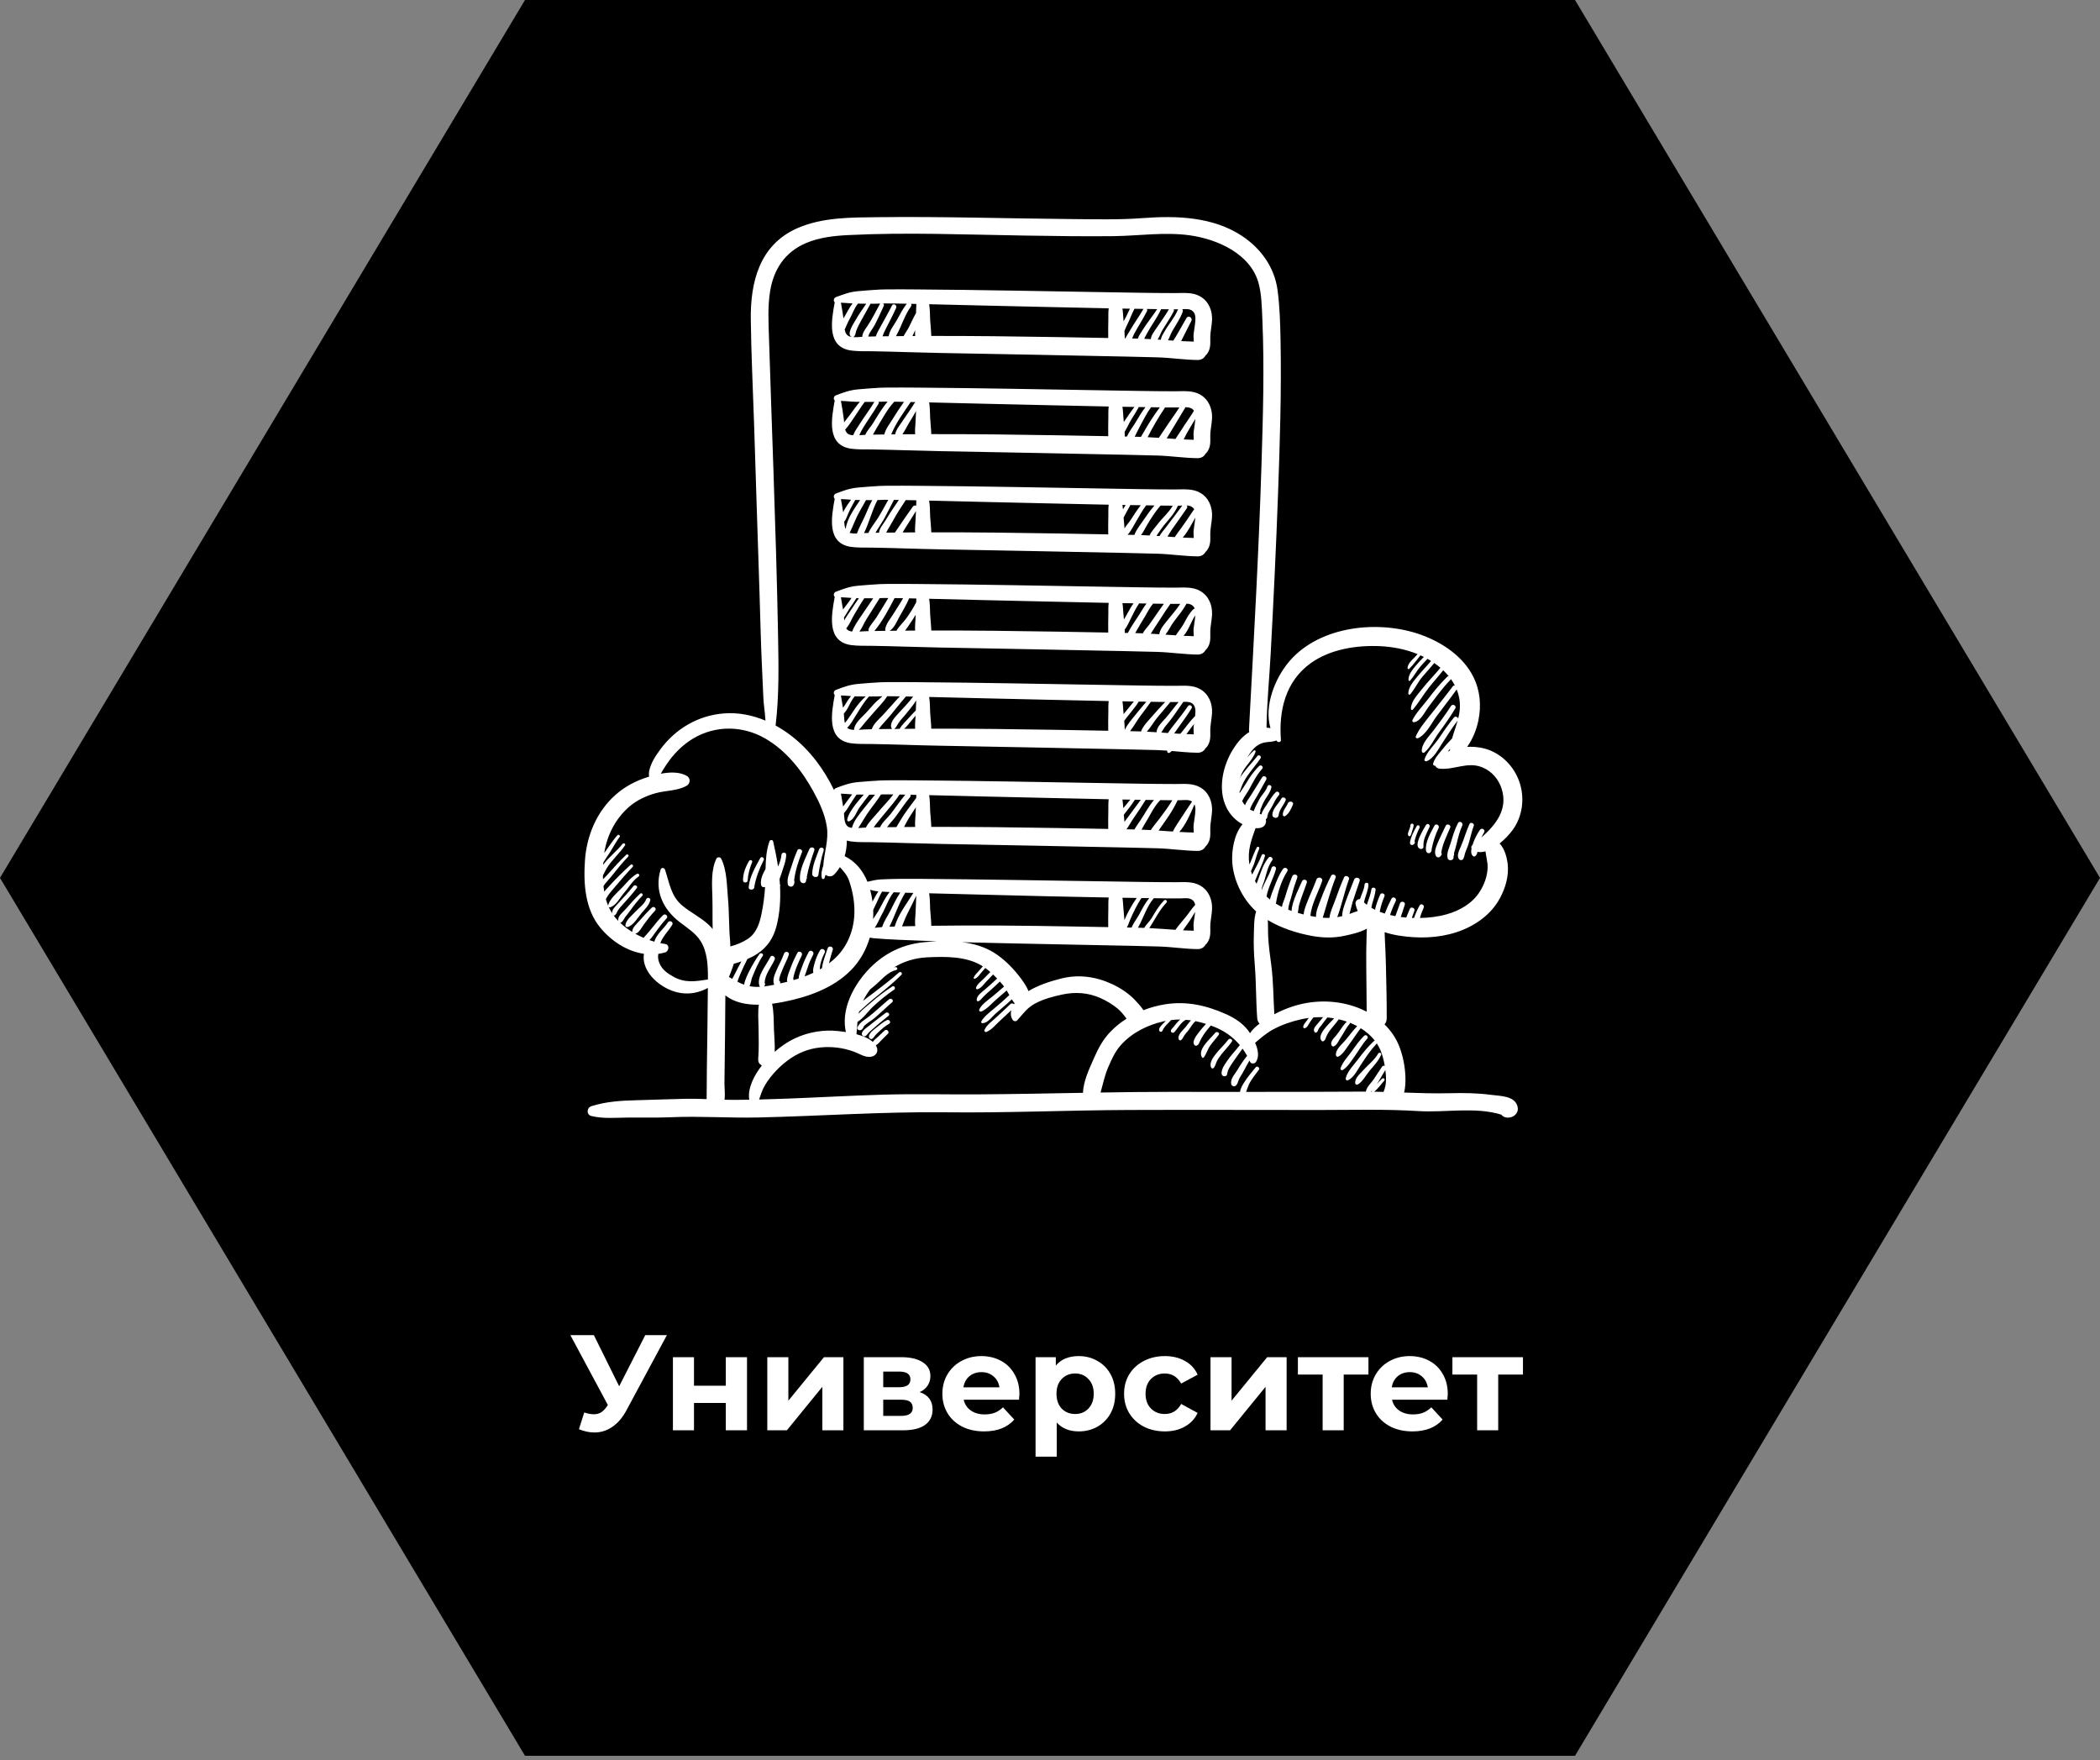 <?xml version="1.0" encoding="UTF-8"?> <svg xmlns="http://www.w3.org/2000/svg" width="309" height="259" viewBox="0 0 309 259" fill="none"><rect x="0" y="0" width="309" height="259" fill="#808080" stroke="none"/> <path d="M231.75 0H77.25L0 129.161L77.25 258.321H231.75L309 129.161L231.75 0Z" fill="black"></path> <path d="M188.146 119.904C188.244 119.097 188.883 118.486 189.179 117.746C189.32 117.392 188.717 117.146 188.545 117.487C188.156 118.257 187.269 118.918 187.229 119.825C187.114 120.329 188.059 120.614 188.146 119.904ZM189.08 120.081C189.668 119.74 189.989 118.97 190.243 118.379C190.431 117.939 189.692 117.748 189.505 118.182C189.268 118.735 188.71 119.277 188.762 119.904C188.774 120.054 188.933 120.166 189.08 120.081ZM207.485 123C207.683 122.844 207.7 122.483 207.785 122.259C207.893 121.976 207.991 121.705 208.005 121.402C208.019 121.107 207.546 121.107 207.532 121.402C207.517 121.727 207.365 122.02 207.26 122.324C207.184 122.547 207.082 122.815 207.279 123C207.34 123.057 207.423 123.049 207.485 123ZM207.926 124.285C208.086 124.202 208.158 124.118 208.191 123.943C208.201 123.886 208.179 123.818 208.135 123.774C208.293 123.076 208.569 122.425 208.878 121.77C209.005 121.501 208.612 121.264 208.461 121.534C208.031 122.301 207.613 123.073 207.468 123.943C207.425 124.2 207.671 124.417 207.926 124.285ZM209.043 124.905C209.242 124.946 209.452 124.817 209.448 124.606C209.439 124.078 209.478 123.675 209.671 123.162C209.863 122.652 210.11 122.166 210.346 121.674C210.508 121.339 210.015 121.044 209.825 121.379C209.53 121.902 207.758 124.636 209.043 124.905ZM209.824 125.147C209.859 125.447 210.24 125.68 210.491 125.415C210.602 125.296 210.635 125.235 210.661 125.073C210.668 125.033 210.661 124.994 210.648 124.958C210.867 123.853 211.173 122.869 211.682 121.826C211.876 121.428 211.279 121.077 211.065 121.477C210.501 122.531 209.683 123.917 209.824 125.147ZM211.253 125.872C211.381 126.184 211.765 126.242 211.969 125.963C212.015 125.899 212.062 125.835 212.11 125.772C212.185 125.671 212.148 125.549 212.065 125.473C212.259 124.168 212.886 122.966 213.396 121.745C213.549 121.379 212.903 121.112 212.734 121.474C212.324 122.352 211.878 123.223 211.503 124.115C211.275 124.656 211.019 125.303 211.253 125.872ZM213.006 126.26C213.116 126.728 213.899 126.631 213.876 126.146C213.879 126.122 213.882 126.097 213.885 126.073C213.902 126.005 213.882 125.949 213.843 125.904C213.957 125.959 213.992 125.835 213.945 125.527C213.992 125.348 214.046 125.17 214.105 124.994C214.199 124.681 214.281 124.371 214.355 124.053C214.562 123.165 214.785 122.292 215.166 121.457C215.353 121.046 214.746 120.681 214.532 121.098C214.057 122.021 213.761 122.991 213.474 123.982C213.257 124.734 212.821 125.466 213.006 126.26ZM214.728 126.448C214.892 126.616 215.225 126.562 215.312 126.344C215.455 126.115 215.486 125.816 215.563 125.562C215.696 125.118 215.912 124.704 216.053 124.264C216.349 123.345 216.512 122.399 216.857 121.491C216.992 121.137 216.384 120.883 216.223 121.232C215.735 122.291 215.439 123.413 214.98 124.481C214.764 124.984 214.231 125.943 214.728 126.448ZM209.606 110.7C210.481 109.953 211.062 108.675 211.746 107.748C212.59 106.605 213.407 105.445 214.136 104.229C214.374 103.832 213.749 103.479 213.502 103.87C212.703 105.135 211.8 106.325 210.893 107.518C210.258 108.352 209.13 109.453 209.211 110.541C209.225 110.739 209.451 110.832 209.606 110.7ZM95.08 132.307C94.831 133.019 94.039 133.55 93.537 134.096C93.012 134.669 92.106 135.335 92.019 136.133C92 136.302 92.207 136.434 92.363 136.387C93.22 136.127 93.838 135.017 94.383 134.362C94.866 133.783 95.496 133.218 95.681 132.468C95.775 132.087 95.208 131.94 95.08 132.307ZM110.012 129.516C110.068 128.589 110.327 127.696 110.676 126.832C110.777 126.581 110.369 126.429 110.234 126.652C109.718 127.503 109.319 128.516 109.329 129.516C109.333 129.944 109.996 129.942 110.012 129.516ZM110.985 130.5C111.223 129.099 111.738 127.821 112.373 126.541C112.537 126.21 112.037 125.919 111.86 126.25C111.142 127.595 110.298 128.974 110.166 130.515C110.119 131.065 111.036 130.962 110.985 130.5ZM116.755 130.237C116.889 129.97 116.935 129.86 116.869 129.575C116.866 129.56 116.86 129.546 116.853 129.532C116.994 128.152 117.519 126.609 118.006 125.367C118.152 124.993 117.501 124.722 117.335 125.092C116.947 125.957 116.647 126.854 116.367 127.756C116.125 128.536 115.745 129.309 115.929 130.132C116.008 130.488 116.587 130.574 116.755 130.237ZM117.721 129.516C117.765 129.962 118.499 130.15 118.597 129.632C118.61 129.475 118.655 129.328 118.733 129.19C118.754 129.139 118.738 129.084 118.705 129.04C118.97 127.69 119.349 126.448 119.818 125.12C119.978 124.667 119.267 124.497 119.091 124.925C118.511 126.336 117.565 127.951 117.721 129.516ZM120.421 128.715C120.599 127.482 120.828 126.306 121.2 125.11C121.329 124.697 120.688 124.538 120.541 124.934C120.118 126.072 119.516 127.368 119.511 128.595C119.509 129.084 120.346 129.229 120.421 128.715ZM130.813 147.023C129.786 147.873 128.833 148.817 127.77 149.626C127.189 150.069 126.465 150.45 126.172 151.141C125.996 151.557 126.628 151.72 126.86 151.422C126.958 151.322 127.029 151.206 127.073 151.075C127.081 151.059 127.085 151.043 127.088 151.027C127.465 150.567 128.178 150.203 128.588 149.858C129.507 149.087 130.359 148.245 131.269 147.464C131.581 147.196 131.126 146.764 130.813 147.023ZM130.743 149.451C131.047 149.199 130.612 148.798 130.309 149.03C129.463 149.677 128.618 150.308 127.793 150.98C127.484 151.232 126.523 151.841 126.895 152.336C127 152.476 127.162 152.527 127.328 152.446C127.533 152.344 127.671 152.082 127.83 151.925C128.042 151.716 128.275 151.53 128.495 151.329C129.217 150.668 129.988 150.076 130.743 149.451ZM130.492 150.095C129.96 150.355 129.476 150.759 129.023 151.128C128.636 151.442 127.967 151.901 127.86 152.416C127.827 152.576 127.883 152.73 128.029 152.818C128.291 152.976 128.478 152.752 128.61 152.562C128.789 152.303 129.013 152.082 129.244 151.866C129.718 151.423 130.237 150.945 130.817 150.634C131.182 150.438 130.86 149.915 130.492 150.095ZM178.8 151.964C178.143 152.794 176.156 154.377 176.861 155.561C176.926 155.67 177.071 155.653 177.139 155.561C177.534 155.029 177.687 154.372 178.082 153.823C178.471 153.284 178.928 152.796 179.32 152.26C179.549 151.948 179.03 151.673 178.8 151.964ZM180.731 152.963C180.169 153.715 179.45 154.341 178.879 155.087C178.474 155.615 177.882 156.418 178.225 157.089C178.286 157.208 178.483 157.232 178.573 157.132C178.825 156.852 178.876 156.512 179.033 156.176C179.212 155.792 179.471 155.44 179.735 155.108C180.231 154.483 180.798 153.914 181.252 153.258C181.471 152.942 180.955 152.663 180.731 152.963ZM199.313 155.428C199.938 154.562 200.441 153.622 201.17 152.829C201.439 152.535 201.012 152.112 200.722 152.394C200.015 153.079 199.468 153.876 198.902 154.67C198.324 155.48 197.58 156.225 197.247 157.171C197.182 157.353 197.421 157.529 197.587 157.424C198.329 156.95 198.811 156.124 199.313 155.428ZM202.801 154.993C202.238 155.971 201.273 156.693 200.521 157.533C200.065 158.043 199.287 158.674 199.421 159.416C199.449 159.572 199.656 159.63 199.783 159.559C200.502 159.158 200.998 158.16 201.525 157.537C202.167 156.777 202.84 156.089 203.233 155.169C203.337 154.927 202.929 154.77 202.801 154.993ZM219.409 161.081C217.382 160.813 215.38 160.79 213.337 160.84C211.091 160.895 208.847 160.824 206.603 160.745C206.796 159.976 206.822 159.135 206.798 158.458C206.745 156.913 206.428 155.267 205.842 153.828C205.356 152.633 204.625 151.594 203.723 150.717C203.918 150.496 204.043 150.199 204.045 149.823C204.058 147.247 203.987 144.672 203.93 142.097C203.902 140.857 203.85 139.621 203.785 138.382C203.763 137.98 203.758 137.564 203.738 137.149C204.437 137.381 205.163 137.546 205.871 137.657C208.675 138.095 211.595 138.042 214.307 137.152C216.976 136.276 219.373 134.609 220.701 132.152C221.518 130.643 222.033 128.883 221.849 127.169C221.739 126.154 221.411 124.893 220.661 124.1C221.449 123.467 222.127 122.715 222.556 122.136C223.996 120.188 224.351 117.606 223.657 115.32C223.009 113.182 221.457 111.34 219.342 110.438C218.334 110.007 217.103 109.818 215.877 109.885C216.726 108.715 217.281 107.268 217.544 105.95C217.979 103.776 217.793 101.588 216.79 99.579C215.307 96.608 212.274 94.549 209.163 93.417C202.926 91.147 194.28 92.054 189.787 97.217C187.635 99.691 185.966 103.808 186.938 107.124C186.751 107.09 186.557 107.071 186.361 107.065C186.409 103.43 186.778 99.773 186.973 96.146C187.391 88.355 187.766 80.562 188.05 72.766C188.325 65.219 188.568 57.656 188.424 50.103C188.377 47.632 188.314 45.143 187.984 42.69C187.54 39.382 185.597 36.598 182.745 34.709C178.501 31.896 173.147 31.71 168.205 32.085C164.737 32.349 161.226 32.26 157.751 32.231C148.28 32.153 138.807 31.841 129.336 31.951C125.294 31.998 121.025 31.933 117.276 33.595C111.746 36.047 110.412 41.518 110.474 46.951C110.532 52.051 110.784 57.155 110.954 62.252C111.23 70.521 111.466 78.792 111.752 87.06C111.88 90.743 111.937 94.432 112.118 98.112C112.191 99.594 112.26 101.076 112.318 102.558C112.361 103.67 112.558 104.748 112.621 105.859C112.624 105.913 112.626 105.968 112.628 106.021C110.714 105.218 108.641 104.797 106.532 104.961C102.704 105.257 99.403 107.226 97.187 110.223C96.482 111.177 95.752 112.264 95.525 113.439C95.473 113.711 95.47 113.997 95.516 114.264C95.473 114.277 95.429 114.29 95.387 114.303C93.633 114.84 91.994 115.692 90.627 116.891C87.81 119.363 86.33 122.923 86.075 126.555C85.836 129.958 86.059 133.773 88.367 136.536C89.977 138.463 92.273 139.976 94.749 140.33C94.423 142.487 96.165 144.403 98.056 145.392C100.112 146.467 102.248 146.392 104.156 145.352C104.129 149.423 104.058 153.496 104.006 157.567C103.989 158.946 104.005 160.331 103.973 161.709C102.923 161.671 101.873 161.641 100.822 161.662C98.428 161.71 96.034 161.814 93.641 161.873C91.356 161.93 89.19 162.063 87.021 162.747C86.323 162.967 86.247 164.009 87.021 164.196C88.805 164.625 90.667 164.436 92.49 164.421C94.594 164.404 96.689 164.464 98.792 164.372C103.038 164.188 107.283 164.504 111.533 164.41C120.734 164.206 129.9 163.541 139.109 163.649C148.122 163.754 157.131 163.342 166.144 163.307C175.484 163.271 184.825 163.312 194.166 163.309C199.033 163.308 203.895 163.168 208.756 163.471C212.644 163.713 217.109 162.811 220.899 163.992C221.677 164.962 223.668 164.244 223.292 162.786C222.888 161.219 220.78 161.262 219.409 161.081ZM187.812 108.935C187.835 108.968 187.856 109.002 187.88 109.034C188.048 109.26 188.506 109.215 188.479 108.877C188.147 104.583 189.123 100.253 192.878 97.561C195.742 95.508 199.622 94.903 203.107 95.069C204.961 95.157 206.856 95.53 208.591 96.237C208.438 96.404 208.285 96.573 208.122 96.738C207.687 97.178 207.145 97.658 207.108 98.307C207.1 98.431 207.271 98.491 207.357 98.407C207.968 97.805 208.463 97.085 209.012 96.417C209.179 96.492 209.345 96.569 209.508 96.65C209.078 97.091 208.651 97.535 208.26 98.009C207.776 98.598 207.235 99.266 207.246 100.054C207.248 100.162 207.398 100.236 207.478 100.147C208.035 99.528 208.412 98.766 208.951 98.127C209.298 97.715 209.67 97.323 210.042 96.931C210.222 97.031 210.399 97.135 210.573 97.244C209.894 98.055 209.147 98.811 208.48 99.632C207.916 100.327 207.225 101.13 207.221 102.052C207.22 102.178 207.404 102.269 207.496 102.162C208.184 101.364 208.611 100.379 209.303 99.562C209.877 98.886 210.482 98.237 211.042 97.55C211.355 97.767 211.659 97.999 211.948 98.247C211.086 99.314 210.077 100.3 209.233 101.386C208.578 102.23 207.604 103.189 207.607 104.299C207.608 104.425 207.789 104.517 207.882 104.409C208.733 103.422 209.406 102.251 210.21 101.216C210.893 100.337 211.673 99.501 212.356 98.618C212.384 98.645 212.415 98.67 212.443 98.697C212.701 98.949 212.941 99.211 213.164 99.483C213.088 99.482 213.01 99.509 212.94 99.577C211.895 100.596 210.979 101.723 210.102 102.88C209.38 103.833 208.35 104.882 207.834 105.939C207.746 106.119 207.89 106.28 208.084 106.254C209.025 106.124 209.641 104.743 210.147 104.075C211.195 102.693 212.189 101.281 213.409 100.033C213.45 99.991 213.475 99.947 213.489 99.903C213.706 100.204 213.9 100.515 214.069 100.838C213.954 100.838 213.838 100.883 213.754 100.996C212.8 102.287 211.77 103.521 210.79 104.793C209.952 105.88 208.842 107.101 208.322 108.36C208.241 108.556 208.497 108.682 208.654 108.608C209.882 108.036 210.612 106.429 211.378 105.388C212.355 104.061 213.388 102.775 214.343 101.434C214.679 102.261 214.851 103.152 214.812 104.104C214.79 104.652 214.694 105.187 214.562 105.715C214.485 105.486 214.136 105.321 213.948 105.549C213.136 106.536 212.429 107.588 211.711 108.64C211.052 109.605 209.944 110.626 209.599 111.729C209.533 111.94 209.771 112.061 209.947 111.987C210.972 111.559 211.616 110.268 212.19 109.391C212.934 108.254 213.643 107.101 214.48 106.024C214.237 106.903 213.913 107.767 213.669 108.64C213.113 109.206 212.592 109.802 212.096 110.421C211.628 111.007 211.064 111.617 210.872 112.349C210.827 112.522 211.005 112.702 211.178 112.653C211.282 112.885 211.517 113.063 211.844 113.094C214.011 113.303 215.926 112.005 218.113 112.897C219.511 113.467 220.512 114.653 220.955 116.043C221.92 119.07 220.113 121.334 217.976 123.224C218.099 122.962 218.232 122.705 218.379 122.453C218.611 122.058 218.006 121.721 217.754 122.099C217.322 122.748 216.955 123.439 216.72 124.18C216.706 124.223 216.692 124.268 216.677 124.313C216.664 124.324 216.651 124.335 216.638 124.345C216.485 124.468 216.459 124.677 216.524 124.852C216.437 125.252 216.432 125.659 216.73 125.944C216.831 126.041 216.984 126.033 217.086 125.944C217.274 125.782 217.356 125.567 217.403 125.335C217.786 125.399 218.182 125.365 218.579 125.255C218.666 126.029 218.906 126.814 218.893 127.597C218.871 128.87 218.413 130.125 217.726 131.205C216.648 132.9 214.832 133.963 212.895 134.51C211.613 134.872 210.275 135.034 208.935 135.058C209.073 134.544 209.26 134.042 209.483 133.557C209.661 133.17 209.1 132.828 208.884 133.217C208.574 133.778 208.301 134.362 208.099 134.968C208.089 134.996 208.08 135.025 208.07 135.054C207.96 135.051 207.851 135.047 207.741 135.043C207.865 134.688 207.988 134.333 208.122 133.981C208.263 133.607 207.613 133.335 207.451 133.707C207.265 134.133 207.091 134.564 206.916 134.994C206.852 134.989 206.787 134.986 206.724 134.98C206.526 134.963 206.32 134.94 206.111 134.913C206.298 134.308 206.529 133.715 206.706 133.107C206.834 132.664 206.138 132.482 205.997 132.918C205.795 133.546 205.527 134.159 205.316 134.787C205.059 134.74 204.799 134.685 204.537 134.621C204.759 133.919 205.048 133.234 205.377 132.565C205.575 132.162 204.965 131.805 204.752 132.211C204.398 132.885 204.083 133.585 203.809 134.293C203.796 134.328 203.78 134.368 203.763 134.409C203.512 134.331 203.265 134.244 203.021 134.15C203.029 134.091 203.037 134.034 203.048 133.978C203.199 133.249 203.428 132.539 203.72 131.852C203.867 131.508 203.253 131.253 203.095 131.597C202.763 132.322 202.497 133.07 202.32 133.846C202.138 133.758 201.961 133.665 201.79 133.566C201.82 133.366 201.852 133.169 201.905 132.989C202.112 132.292 202.332 131.614 202.415 130.89C202.453 130.555 201.854 130.473 201.802 130.81C201.683 131.585 201.386 132.304 201.146 133.048C201.138 133.072 201.129 133.097 201.121 133.122C200.974 133.01 200.833 132.895 200.701 132.771C200.711 132.708 200.722 132.646 200.735 132.587C200.927 131.751 201.332 131.013 201.36 130.141C201.371 129.78 200.813 129.788 200.786 130.141C200.726 130.917 200.329 131.563 200.111 132.29C199.757 132.227 199.389 132.615 199.457 132.991C199.525 133.367 199.635 133.716 199.78 134.039C199.372 134.159 198.967 134.321 198.567 134.468C198.741 133.899 198.848 133.302 199.019 132.743C199.341 131.696 199.721 130.667 200.059 129.625C200.222 129.121 199.437 128.927 199.254 129.409C198.839 130.507 198.372 131.588 197.984 132.696C197.745 133.379 197.483 134.082 197.488 134.794C197.249 134.85 197.01 134.897 196.771 134.934C197.44 133.121 197.83 131.185 198.49 129.368C198.636 128.967 197.949 128.677 197.773 129.075C197.313 130.12 196.905 131.182 196.532 132.258C196.218 133.168 195.733 134.08 195.616 135.041C195.29 135.051 194.963 135.043 194.634 135.019C195.253 133.04 195.755 131.054 196.53 129.111C196.677 128.741 196.049 128.485 195.868 128.841C195.293 129.971 194.793 131.115 194.356 132.303C194.047 133.14 193.615 134.007 193.645 134.902C193.377 134.86 193.104 134.812 192.827 134.758C192.827 134.751 192.823 134.745 192.822 134.738C192.955 133.028 194.015 131.232 194.538 129.629C194.707 129.11 193.887 128.901 193.704 129.406C193.291 130.545 192.759 131.636 192.328 132.762C192.111 133.329 191.866 133.931 191.82 134.539C191.534 134.47 191.246 134.394 190.96 134.311C191.058 133.897 191.06 133.457 191.181 133.039C191.491 131.964 191.937 130.926 192.286 129.862C192.431 129.42 191.739 129.248 191.578 129.672C191.409 130.118 190.028 132.74 190.054 134.021C189.888 133.963 189.724 133.902 189.562 133.839C189.575 133.14 189.91 132.381 190.078 131.704C190.296 130.827 190.58 129.968 190.885 129.116C191.048 128.66 190.324 128.484 190.148 128.919C189.74 129.925 189.394 130.939 189.093 131.979C188.959 132.444 188.691 132.938 188.625 133.432C188.318 133.284 188.023 133.125 187.74 132.953C187.99 131.332 188.556 129.535 189.413 128.197C189.661 127.808 189.05 127.476 188.787 127.842C188.189 128.678 187.841 129.631 187.471 130.575C187.244 131.154 187.012 131.74 186.859 132.342C186.688 132.204 186.521 132.058 186.361 131.903C186.614 130.476 187.373 129.259 187.751 127.857C187.861 127.449 187.225 127.28 187.102 127.683C186.766 128.776 186.047 129.8 185.681 130.9C185.671 130.886 185.659 130.874 185.646 130.863C185.683 130.406 185.941 129.904 186.058 129.508C186.363 128.474 186.545 127.462 187.202 126.561C187.421 126.262 186.915 125.877 186.673 126.165C185.858 127.137 185.545 128.283 185.115 129.439C185.05 129.612 184.968 129.813 184.892 130.026C184.812 129.89 184.736 129.752 184.664 129.613C185.131 128.388 185.742 127.219 186.124 125.962C186.217 125.657 185.749 125.541 185.639 125.832C185.27 126.816 184.71 127.726 184.245 128.671C184.182 128.504 184.123 128.336 184.072 128.168C184.229 127.766 184.442 127.386 184.573 126.966C184.792 126.259 184.982 125.553 185.283 124.872C185.382 124.648 185.058 124.447 184.936 124.675C184.563 125.368 184.319 126.096 184.016 126.817C183.962 126.945 183.904 127.068 183.845 127.189C183.838 127.146 183.829 127.102 183.823 127.058C183.546 125.11 184.127 123.562 184.745 121.843C185.439 121.896 186.088 121.733 186.26 121.043C186.309 120.849 186.298 120.681 186.25 120.53C186.38 120.463 186.476 120.338 186.476 120.155C186.479 120.115 186.488 120.077 186.494 120.038C186.525 119.92 186.585 119.784 186.604 119.672C186.758 119.307 187.016 118.963 187.189 118.623C187.476 118.057 187.739 117.486 188.169 117.004C188.437 116.704 188.007 116.273 187.714 116.563C187.162 117.107 186.811 117.781 186.381 118.414C186.056 118.891 185.739 119.305 185.603 119.837C185.516 119.787 185.425 119.739 185.33 119.694C185.412 119.597 185.442 119.482 185.464 119.28C185.468 119.244 185.455 119.21 185.436 119.179C185.647 118.617 185.895 118.032 186.206 117.543C186.555 116.994 186.925 116.505 187.073 115.863C187.158 115.496 186.605 115.345 186.491 115.707C186.265 116.43 185.678 116.905 185.327 117.551C185.01 118.135 184.708 118.725 184.466 119.343C184.266 119.265 184.084 119.189 183.943 119.108C183.937 119.104 183.931 119.1 183.925 119.096C184.154 118.364 184.616 117.739 184.996 117.071C185.442 116.287 185.875 115.496 186.314 114.708C186.529 114.322 185.94 113.987 185.706 114.364C185.17 115.225 184.653 116.1 184.098 116.95C183.766 117.457 183.414 117.929 183.184 118.469C183.025 118.282 182.892 118.077 182.783 117.86C182.872 117.681 182.948 117.494 183.054 117.323C183.314 116.901 183.601 116.517 183.837 116.079C184.396 115.043 184.906 114.008 185.712 113.124C185.972 112.839 185.562 112.431 185.278 112.703C184.496 113.452 183.891 114.332 183.35 115.257C183.072 115.733 182.718 116.202 182.411 116.687C182.402 116.633 182.393 116.579 182.386 116.525C182.535 116.231 182.633 115.887 182.714 115.672C183.284 114.176 184.591 112.885 185.489 111.558C185.668 111.294 185.236 110.959 185.031 111.215C184.174 112.287 183.172 113.299 182.429 114.458C182.432 114.44 182.436 114.422 182.439 114.404C182.486 114.361 182.524 114.304 182.547 114.228C182.962 112.87 184.313 111.934 184.749 110.583C184.799 110.428 184.593 110.33 184.48 110.431C184.132 110.742 183.825 111.085 183.529 111.439C183.735 111.088 183.96 110.754 184.206 110.451C184.706 109.834 185.263 109.41 186.06 109.242C186.649 109.118 187.291 109.178 187.812 108.935ZM213.367 110.171C213.358 110.26 213.351 110.349 213.346 110.439C213.238 110.483 213.13 110.528 213.026 110.579C213.138 110.441 213.252 110.306 213.367 110.171ZM201.035 142.098C201.062 144.347 201.081 146.596 201.098 148.845C200.663 148.619 200.213 148.417 199.749 148.241C196.789 147.121 193.459 147.069 190.439 148C189.427 148.311 188.442 148.725 187.508 149.224C187.358 146.816 187.377 144.403 187.059 142C186.868 140.552 186.663 139.117 186.594 137.657C186.56 136.925 186.6 136.134 186.544 135.365C188.51 136.561 190.898 137.311 193.059 137.703C194.643 137.989 196.211 138.022 197.79 137.687C198.781 137.478 200.11 137.197 201.124 136.63C201.084 137.136 201.088 137.651 201.073 138.152C201.034 139.468 201.019 140.78 201.035 142.098ZM113.32 42.822C113.843 39.64 115.485 37.089 118.586 35.768C120.521 34.943 122.624 34.699 124.713 34.592C133.398 34.148 142.15 34.53 150.839 34.658C155.181 34.722 159.525 34.795 163.868 34.743C167.57 34.698 171.327 34.11 175.01 34.614C179.154 35.181 184.01 37.352 185.188 41.649C185.639 43.293 185.671 45.208 185.755 47.181C186.053 54.203 185.838 61.252 185.622 68.272C185.229 81.009 184.514 93.731 183.825 106.455C183.808 106.762 183.783 107.071 183.78 107.378C183.779 107.497 183.794 107.606 183.82 107.708C182.854 108.291 182.097 109.198 181.506 110.124C179.936 112.582 179.131 116.084 180.461 118.799C180.968 119.836 181.789 120.716 182.826 121.266C181.576 122.748 181.201 125.171 181.32 126.881C181.5 129.473 182.781 132.164 184.701 133.978C184.743 134.018 184.788 134.055 184.831 134.094C184.49 135.145 184.539 136.354 184.496 137.423C184.435 138.961 184.512 140.468 184.635 142.001C184.844 144.608 184.795 147.222 184.992 149.824C185.017 150.152 185.148 150.411 185.337 150.604C184.81 150.999 184.28 151.461 183.933 152.005C183.111 150.725 181.841 149.851 180.438 149.223C177.521 147.919 174.602 147.249 171.398 147.765C170.331 147.936 169.27 148.226 168.25 148.624C167.877 148.052 167.365 147.516 166.982 147.111C166.085 146.163 164.858 145.353 163.668 144.8C161.229 143.666 158.671 143.311 156.044 143.99C154.431 144.408 152.763 144.952 151.329 145.814C151.002 144.985 150.436 144.217 149.881 143.515C148.873 142.241 147.649 141.032 146.25 140.159C144.851 139.286 143.249 138.828 141.592 138.617C142.154 138.634 142.715 138.651 143.277 138.666C151.14 138.866 159.005 138.987 166.869 139.163C168.116 139.191 169.363 139.218 170.61 139.258C172.482 139.317 174.329 139.619 176.207 139.639C176.784 139.645 177.174 139.368 177.378 138.989C177.465 138.918 177.546 138.834 177.618 138.732C178.141 137.997 178.099 137.287 178.085 136.438C178.07 135.553 178.301 134.67 178.344 133.786C178.41 132.403 177.875 131.014 176.599 130.285C175.476 129.643 174.192 129.794 172.951 129.795C169.777 129.797 166.601 129.732 163.427 129.685C154.001 129.545 144.577 129.374 135.151 129.3C133.338 129.286 131.53 129.297 129.719 129.377C128.968 129.41 128.314 129.568 127.64 129.73C126.988 128.132 125.921 126.763 124.291 125.96C124.503 125.227 124.602 124.455 124.613 123.669C124.816 123.728 125.037 123.774 125.276 123.806C126.263 123.936 127.27 123.892 128.264 123.908C131.59 123.961 134.914 124.098 138.24 124.159C147.382 124.328 156.525 124.497 165.667 124.692C167.214 124.725 168.761 124.758 170.307 124.803C172.281 124.862 174.229 125.172 176.207 125.193C176.784 125.2 177.174 124.922 177.379 124.543C177.465 124.472 177.546 124.388 177.618 124.286C178.142 123.552 178.099 122.841 178.085 121.992C178.07 121.107 178.301 120.225 178.344 119.341C178.41 117.957 177.875 116.568 176.599 115.839C175.459 115.187 174.145 115.35 172.884 115.349C169.569 115.348 166.254 115.276 162.941 115.223C153.635 115.075 144.331 114.878 135.024 114.813C133.527 114.803 132.029 114.789 130.531 114.804C130.184 114.808 129.836 114.81 129.489 114.829C128.421 114.885 127.344 114.974 126.278 115.066C125.018 115.176 124.152 115.513 122.988 115.952C122.851 116.004 122.761 116.114 122.719 116.236C121.262 113.214 119.215 110.429 116.527 108.325C115.775 107.738 114.968 107.204 114.121 106.741C114.655 102.352 114.564 97.898 114.485 93.482C114.341 85.467 114.084 77.456 113.815 69.444C113.596 62.907 113.356 56.37 113.155 49.832C113.083 47.504 112.941 45.13 113.32 42.822ZM124.466 151.842C124.06 151.779 123.683 151.733 123.365 151.698C121.178 151.458 118.958 151.837 116.976 152.763C115.901 153.265 114.894 153.956 113.991 154.755C114.044 153.633 113.909 152.447 113.877 151.397C113.842 150.242 113.872 148.877 113.607 147.676C114.15 147.606 114.679 147.518 115.181 147.422C118.819 146.726 122.594 145.395 125.217 142.737C126.527 141.409 127.454 139.737 127.983 137.951C128.183 137.989 128.379 138.021 128.547 138.036C129.772 138.141 130.997 138.214 132.225 138.266C134.102 138.346 135.979 138.424 137.856 138.493C137.22 138.521 136.59 138.567 135.977 138.624C132.359 138.96 129.373 140.667 127.114 143.413C125.221 145.715 123.793 148.862 124.466 151.842ZM134.674 136.25C134.177 136.26 133.679 136.268 133.182 136.281C133.03 136.285 132.879 136.288 132.727 136.291C132.981 135.669 133.21 135.031 133.511 134.434C133.955 133.554 134.401 132.677 134.82 131.786C134.8 132.663 134.746 133.536 134.707 134.413C134.682 134.979 134.597 135.643 134.674 136.25ZM131.648 136.316C131.389 136.322 131.131 136.33 130.873 136.34C131.693 134.698 132.238 132.903 133.201 131.34C133.247 131.342 133.293 131.344 133.339 131.345C133.693 131.353 134.046 131.362 134.399 131.371C133.473 132.869 132.137 134.567 131.648 136.316ZM131.055 133.9C130.654 134.713 130.075 135.524 129.792 136.398C129.429 136.423 129.068 136.457 128.708 136.501C129.134 135.898 129.424 135.124 129.78 134.495C130.36 133.471 130.731 132.23 131.469 131.305C131.476 131.295 131.478 131.285 131.484 131.276C131.813 131.292 132.142 131.306 132.471 131.317C131.925 132.136 131.492 133.013 131.055 133.9ZM129.173 134.15C128.972 134.486 128.695 134.847 128.47 135.226C128.5 134.776 128.507 134.328 128.489 133.882C128.578 133.669 128.668 133.462 128.765 133.274C129.126 132.581 129.393 131.85 129.786 131.178C130.156 131.202 130.526 131.225 130.896 131.245C130.189 132.116 129.74 133.2 129.173 134.15ZM128.383 132.647C128.307 132.06 128.194 131.477 128.038 130.91C128.393 131.007 128.762 131.108 129.141 131.135C129.176 131.137 129.212 131.139 129.247 131.142C128.926 131.624 128.659 132.136 128.383 132.647ZM137.035 136.207C137.022 135.393 136.911 134.537 136.865 133.736C136.829 133.086 136.854 132.218 136.716 131.427C139.671 131.499 142.626 131.575 145.581 131.653C151.43 131.809 157.282 131.945 163.134 132.048C163.066 132.591 163.089 133.159 163.083 133.686C163.072 134.584 163.044 135.498 163.068 136.403C161.255 136.368 159.441 136.336 157.628 136.305C150.768 136.188 143.898 136.107 137.035 136.207ZM175.656 136.934C175.128 136.921 174.6 136.901 174.072 136.871C174.331 136.506 174.573 136.132 174.825 135.796C175.203 135.291 175.518 134.714 175.856 134.162C175.841 134.297 175.824 134.428 175.812 134.55C175.761 135.059 175.637 135.566 175.617 136.078C175.605 136.359 175.663 136.653 175.656 136.934ZM174.491 134.894C174.003 135.493 173.428 136.129 172.955 136.801C171.674 136.714 170.393 136.61 169.11 136.548C169.934 135.287 170.588 133.899 171.635 132.803C171.846 132.582 171.51 132.254 171.294 132.472C170.517 133.255 169.999 134.167 169.442 135.1C169.17 135.557 168.644 136.009 168.363 136.519C168.203 136.513 168.043 136.506 167.883 136.502C167.737 136.499 167.59 136.496 167.444 136.493C168.245 135.064 168.706 133.409 169.767 132.15C170.009 132.153 170.251 132.158 170.493 132.16C171.563 132.173 172.635 132.198 173.705 132.177C174.319 132.165 175.071 132.024 175.541 132.488C175.722 132.667 175.817 132.892 175.863 133.135C175.348 133.669 174.954 134.327 174.491 134.894ZM167.692 134.425C167.349 135.086 166.79 135.754 166.508 136.474C166.274 136.469 166.039 136.464 165.804 136.459C166.022 136.098 166.158 135.634 166.283 135.34C166.744 134.247 167.299 133.14 167.947 132.123C168.332 132.129 168.717 132.135 169.101 132.14C168.527 132.831 168.102 133.633 167.692 134.425ZM165.784 134.624C165.664 134.87 165.564 135.124 165.455 135.375C165.414 134.809 165.356 134.243 165.305 133.686C165.259 133.175 165.247 132.617 165.161 132.082C165.861 132.094 166.561 132.103 167.261 132.113C166.706 132.914 166.201 133.769 165.784 134.624ZM125.112 118.305C125.419 117.825 125.717 117.352 126.045 116.897C126.046 116.897 126.047 116.897 126.048 116.897C126.398 116.898 126.748 116.904 127.099 116.909C126.674 117.387 126.254 117.868 125.87 118.374C125.404 118.989 124.79 119.843 124.658 120.599C124.626 120.778 124.795 120.912 124.968 120.83C125.763 120.453 125.985 119.489 126.461 118.816C126.919 118.168 127.422 117.547 127.912 116.919C128.194 116.921 128.476 116.919 128.758 116.913C128.219 117.592 127.657 118.254 127.119 118.934C126.455 119.775 125.623 120.746 125.352 121.804C125.268 121.792 125.184 121.777 125.102 121.757C124.668 121.651 124.456 121.335 124.343 120.948C124.319 120.824 124.292 120.702 124.265 120.58C124.218 120.26 124.207 119.925 124.181 119.634C124.554 119.245 124.829 118.748 125.112 118.305ZM124.056 118.66C123.962 118.026 123.849 117.402 123.734 116.766C124.279 116.779 124.838 116.838 125.388 116.873C125.188 117.126 124.993 117.383 124.805 117.647C124.574 117.972 124.304 118.31 124.056 118.66ZM133.969 116.927C134.255 116.933 134.542 116.94 134.828 116.946C134.827 117.029 134.826 117.112 134.824 117.196C134.823 117.262 134.82 117.329 134.818 117.395C134.018 118.487 133.16 119.551 132.478 120.718C132.298 121.027 132.094 121.352 131.901 121.688C131.443 121.692 130.985 121.696 130.526 121.702C130.898 121.167 131.375 120.701 131.77 120.177C132.489 119.225 133.113 118.211 133.893 117.302C133.996 117.182 134.009 117.046 133.969 116.927ZM134.658 121.665C134.116 121.668 133.573 121.671 133.03 121.676C133.11 121.502 133.191 121.331 133.278 121.171C133.723 120.341 134.241 119.553 134.765 118.77C134.746 119.169 134.725 119.567 134.707 119.967C134.683 120.49 134.608 121.097 134.658 121.665ZM131.048 119.767C130.563 120.385 129.816 120.972 129.498 121.714C129.188 121.717 128.877 121.722 128.567 121.728C128.646 121.603 128.727 121.481 128.816 121.364C129.294 120.738 129.812 120.13 130.313 119.521C131.024 118.658 131.761 117.828 132.36 116.895C132.644 116.901 132.928 116.906 133.212 116.911C132.433 117.823 131.788 118.826 131.048 119.767ZM129.094 119.619C128.595 120.224 127.796 120.96 127.405 121.76C127.325 121.763 127.245 121.764 127.166 121.768C126.879 121.779 126.584 121.807 126.288 121.824C126.867 120.964 127.352 120.028 127.981 119.191C128.553 118.43 129.122 117.677 129.637 116.885C129.802 116.879 129.968 116.873 130.135 116.872C130.575 116.871 131.016 116.876 131.456 116.882C130.727 117.836 129.861 118.688 129.094 119.619ZM163.068 121.958C160.613 121.911 158.157 121.866 155.702 121.825C149.48 121.721 143.255 121.644 137.032 121.655C137.011 120.873 136.908 120.057 136.865 119.291C136.829 118.643 136.854 117.778 136.717 116.988C139.443 117.053 142.168 117.129 144.894 117.187C150.974 117.318 157.054 117.473 163.135 117.592C163.066 118.138 163.089 118.71 163.083 119.241C163.072 120.139 163.044 121.053 163.068 121.958ZM175.656 122.489C174.947 122.472 174.238 122.441 173.528 122.399C174.527 121.265 175.161 119.737 175.755 118.347C176.003 118.869 175.865 119.572 175.811 120.104C175.761 120.613 175.636 121.12 175.616 121.632C175.605 121.914 175.663 122.207 175.656 122.489ZM173.921 120.163C173.472 120.877 172.941 121.578 172.573 122.34C171.877 122.294 171.18 122.245 170.483 122.198C170.833 121.707 171.162 121.2 171.498 120.732C172.186 119.774 172.789 118.794 173.284 117.736C173.416 117.734 173.548 117.735 173.68 117.732C174.244 117.722 174.929 117.6 175.405 117.931C174.906 118.672 174.398 119.406 173.921 120.163ZM170.592 120.466C170.185 121.002 169.714 121.545 169.33 122.127C168.878 122.102 168.426 122.081 167.974 122.065C168.133 121.758 168.296 121.454 168.479 121.17C169.191 120.063 169.774 118.653 170.732 117.718C171.321 117.727 171.91 117.735 172.499 117.738C171.93 118.688 171.264 119.58 170.592 120.466ZM167.884 120.573C167.594 121.005 167.227 121.505 166.922 122.035C166.533 122.026 166.144 122.02 165.755 122.011C166.125 121.491 166.432 120.906 166.781 120.404C167.403 119.509 168.007 118.608 168.577 117.684C168.984 117.69 169.391 117.698 169.799 117.704C169.048 118.563 168.505 119.652 167.884 120.573ZM166.119 120.029C165.912 120.316 165.677 120.61 165.454 120.915C165.429 120.564 165.397 120.215 165.364 119.866C165.633 119.5 165.919 119.147 166.2 118.789C166.489 118.422 166.754 118.049 166.985 117.658C167.276 117.663 167.566 117.668 167.857 117.672C167.282 118.461 166.691 119.238 166.119 120.029ZM165.279 118.899C165.251 118.483 165.228 118.049 165.16 117.628C165.546 117.635 165.932 117.641 166.317 117.647C165.987 118.075 165.626 118.483 165.279 118.899ZM104.596 161.083C104.598 161.081 104.599 161.078 104.601 161.075C104.603 161.076 104.605 161.077 104.606 161.078C104.603 161.08 104.599 161.081 104.596 161.083ZM105.418 126.323C104.587 128.019 104.771 130.198 104.823 132.028C104.866 133.574 104.82 135.135 104.865 136.686C104.681 136.463 104.481 136.247 104.26 136.041C103.071 134.936 101.566 134.234 100.335 133.186C98.71 131.801 98.492 129.837 97.846 127.933C97.744 127.634 97.302 127.62 97.206 127.933C96.264 130.997 97.518 133.737 99.995 135.652C101.081 136.492 102.344 137.273 103.083 138.446C104.095 140.055 104.173 142.078 104.166 143.909C104.166 143.976 104.165 144.044 104.165 144.111C102.384 144.373 100.819 144.674 99.079 143.694C98.302 143.257 97.565 142.762 97.152 141.964C96.884 141.446 96.769 140.968 96.854 140.392C96.857 140.373 96.861 140.358 96.864 140.34C97.2 140.292 97.537 140.221 97.874 140.124C98.446 139.959 98.562 138.975 97.874 138.883C97.639 138.852 97.4 138.808 97.16 138.759C97.529 137.735 98.363 136.99 98.915 136.063C99.153 135.665 98.531 135.316 98.281 135.704C97.675 136.644 96.577 137.439 96.285 138.547C96.041 138.478 95.797 138.397 95.553 138.311C95.888 138.007 96.155 137.55 96.388 137.242C96.935 136.523 97.447 135.783 98.079 135.13C98.393 134.805 97.9 134.324 97.574 134.64C96.97 135.224 96.462 135.883 95.94 136.535C95.657 136.887 95.371 137.237 95.064 137.57C94.914 137.734 94.789 137.847 94.708 137.984C94.291 137.805 93.882 137.602 93.485 137.38C94.061 137.225 94.425 136.442 94.75 135.996C95.26 135.296 95.784 134.618 96.388 133.989C96.678 133.686 96.226 133.245 95.918 133.534C95.293 134.121 94.718 134.755 94.157 135.4C93.766 135.85 92.981 136.486 93.034 137.116C92.383 136.717 91.778 136.262 91.25 135.763C91.318 135.764 91.389 135.742 91.449 135.692C91.715 135.473 91.809 135.176 92.014 134.903C92.254 134.584 92.511 134.286 92.74 133.959C93.278 133.192 93.86 132.475 94.51 131.795C94.708 131.588 94.402 131.289 94.191 131.484C93.415 132.201 92.737 132.983 92.046 133.774C91.627 134.252 90.819 134.808 90.986 135.505C90.729 135.241 90.493 134.966 90.284 134.68C90.283 134.68 90.283 134.679 90.282 134.678C90.352 134.709 90.432 134.704 90.498 134.645C90.731 134.438 90.781 134.16 90.952 133.906C91.213 133.518 91.577 133.154 91.886 132.801C92.504 132.095 93.142 131.411 93.701 130.659C93.923 130.361 93.419 130.087 93.198 130.373C92.484 131.295 91.649 132.126 90.871 132.997C90.558 133.348 89.965 133.886 90.088 134.389C89.888 134.083 89.715 133.765 89.566 133.435C89.62 133.482 89.695 133.506 89.779 133.484C90.679 133.243 91.286 131.967 91.86 131.321C92.559 130.536 93.064 129.575 93.955 128.966C94.2 128.799 93.984 128.42 93.716 128.57C92.806 129.083 92.194 129.914 91.486 130.646C90.823 131.331 89.695 132.256 89.488 133.201C89.484 133.218 89.484 133.234 89.484 133.25C89.352 132.936 89.24 132.614 89.147 132.286C89.252 132.107 89.347 131.919 89.474 131.738C89.812 131.256 90.218 130.811 90.597 130.36C91.402 129.4 92.225 128.456 93.091 127.546C93.284 127.343 92.986 127.053 92.778 127.243C91.696 128.234 90.642 129.266 89.66 130.35C89.436 130.597 89.153 130.875 88.903 131.176C88.859 130.91 88.823 130.642 88.796 130.373C88.865 130.263 88.935 130.154 89.016 130.048C89.308 129.665 89.656 129.326 89.956 128.947C90.75 127.942 91.54 126.961 92.433 126.035C92.61 125.851 92.336 125.584 92.148 125.759C91.132 126.707 90.245 127.74 89.315 128.762C89.14 128.954 88.93 129.155 88.727 129.368C88.72 129.18 88.716 128.993 88.714 128.805C88.919 128.429 89.094 128.03 89.3 127.7C90.052 126.496 91.165 125.555 91.962 124.379C92.119 124.149 91.753 123.959 91.589 124.168C90.77 125.211 89.686 126.021 88.879 127.072C88.838 127.125 88.794 127.183 88.751 127.239C88.757 127.128 88.763 127.018 88.77 126.908C88.964 126.622 89.125 126.306 89.283 126.092C89.983 125.144 90.472 124.073 91.181 123.126C91.319 122.943 91.012 122.715 90.857 122.884C90.11 123.698 89.567 124.625 88.91 125.5C89.309 122.928 90.525 120.5 92.53 118.737C93.649 117.754 95.044 117.094 96.488 116.695C97.97 116.286 99.725 116.371 101.052 115.593C101.603 115.27 101.623 114.463 101.052 114.145C99.968 113.54 98.558 113.585 97.237 113.834C97.604 113.104 98.415 111.977 98.551 111.797C99.476 110.571 100.645 109.455 102.014 108.643C105.313 106.686 109.282 106.747 112.585 108.644C115.666 110.413 117.987 113.354 119.651 116.379C120.552 118.015 121.382 119.789 121.663 121.637C121.963 123.617 121.262 125.428 121.144 127.344C120.942 127.957 120.784 128.571 120.934 129.193C120.981 129.388 121.266 129.37 121.322 129.193C121.373 129.034 121.426 128.871 121.48 128.707C121.833 128.99 122.376 129.041 122.741 128.666C123.072 128.327 123.349 127.961 123.584 127.576C124.119 128.176 124.655 128.743 124.944 129.595C125.44 131.057 125.723 132.519 125.723 134.063C125.723 136.559 124.842 139.053 123.019 140.845C122.69 141.169 122.339 141.465 121.973 141.742C122.134 141.064 122.335 140.396 122.536 139.729C122.679 139.258 121.928 139.06 121.78 139.527C121.508 140.388 121.061 141.443 120.949 142.438C120.844 142.502 120.737 142.563 120.63 142.624C120.648 142.394 120.651 142.159 120.693 141.963C120.825 141.346 121.038 140.754 121.338 140.195C121.571 139.762 120.914 139.384 120.661 139.811C120.303 140.414 120.029 141.063 119.854 141.739C119.753 142.126 119.553 142.698 119.68 143.119C119.264 143.316 118.839 143.497 118.407 143.66C118.52 143.215 118.705 142.805 118.84 142.356C119.045 141.678 119.332 141.073 119.656 140.439C119.873 140.015 119.224 139.64 118.996 140.065C118.617 140.773 118.296 141.445 118.032 142.199C117.826 142.791 117.553 143.346 117.506 143.973C117.26 144.053 117.013 144.128 116.764 144.199C116.766 144.158 116.763 144.118 116.75 144.082C116.74 144.053 116.729 144.021 116.712 143.995C116.897 142.839 117.48 141.587 117.978 140.562C118.182 140.141 117.55 139.77 117.326 140.193C116.975 140.858 116.651 141.539 116.392 142.244C116.152 142.894 115.833 143.551 115.799 144.247C115.795 144.323 115.816 144.387 115.846 144.443C115.661 144.488 115.477 144.531 115.293 144.573C115.126 144.61 114.958 144.649 114.79 144.687C114.806 144.616 114.806 144.541 114.791 144.436C114.781 144.367 114.721 144.316 114.652 144.29C114.64 143.746 114.919 143.205 115.111 142.708C115.405 141.95 115.819 141.244 116.07 140.471C116.211 140.037 115.519 139.858 115.372 140.284C115.056 141.199 114.539 142.056 114.166 142.953C113.926 143.531 113.648 144.239 113.91 144.852C113.914 144.861 113.92 144.869 113.925 144.878C113.424 144.983 112.918 145.074 112.411 145.132C112.433 145.113 112.455 145.095 112.472 145.073C112.618 144.888 112.613 144.727 112.516 144.617C112.524 143.401 113.503 142.256 113.987 141.186C114.179 140.762 113.541 140.387 113.336 140.817C112.763 142.015 111.356 143.564 111.719 144.978C111.743 145.068 111.788 145.135 111.847 145.181C111.654 145.192 111.462 145.199 111.27 145.196C110.917 145.191 110.596 145.153 110.291 145.094C110.483 144.652 110.584 144.019 110.667 143.815C111.102 142.75 111.565 141.595 112.231 140.64C112.437 140.345 111.956 140.087 111.744 140.364C111.426 140.783 109.658 143.564 109.492 144.873C109.153 144.752 108.827 144.603 108.5 144.432C108.644 144.047 108.779 143.658 108.937 143.3C109.266 142.554 109.596 141.814 109.976 141.094C110.471 140.881 110.954 140.64 111.402 140.347C112.925 139.35 113.822 137.966 114.259 136.246C114.748 134.321 114.875 132.363 114.777 130.407C114.787 130.382 114.798 130.358 114.805 130.33C114.823 130.252 114.805 130.185 114.763 130.129C114.747 129.865 114.727 129.601 114.704 129.337C114.796 129.029 114.928 128.714 114.966 128.586C115.243 127.647 115.651 126.761 115.687 125.772C115.703 125.329 115.015 125.337 114.983 125.772C114.938 126.376 114.723 126.94 114.482 127.497C114.295 126.248 114.044 125.007 113.761 123.785C113.697 123.507 113.301 123.544 113.218 123.785C112.756 125.126 112.672 126.471 112.645 127.845C112.251 128.569 111.868 129.297 111.977 130.141C112.002 130.337 112.138 130.54 112.374 130.526C112.404 130.524 112.434 130.522 112.465 130.521C112.502 130.518 112.54 130.508 112.577 130.493C112.495 131.835 112.315 133.187 112.042 134.496C111.753 135.883 111.31 137.277 110.059 138.118C109.278 138.644 108.387 138.996 107.468 139.247C107.466 138.965 107.453 138.683 107.427 138.4C107.236 136.358 107.307 134.306 107.121 132.258C106.95 130.366 106.98 128.061 106.113 126.324C105.986 126.07 105.544 126.067 105.418 126.323ZM108.055 143.437C107.96 143.624 107.849 143.817 107.744 144.015C107.632 143.951 107.521 143.886 107.405 143.819C107.355 143.791 107.305 143.77 107.254 143.75C107.474 143.205 107.698 142.66 107.875 142.099C107.906 142 107.936 141.899 107.965 141.798C108.345 141.697 108.72 141.578 109.089 141.445C108.726 142.098 108.396 142.766 108.055 143.437ZM110.251 161.797C109.497 161.809 108.742 161.818 107.988 161.82C107.529 161.821 107.07 161.812 106.61 161.801C106.717 160.924 106.591 159.899 106.598 159.318C106.629 156.965 106.658 154.612 106.684 152.259C106.706 150.322 106.713 148.384 106.733 146.446C108.078 147.515 109.861 147.841 111.655 147.819C111.487 148.947 111.606 150.218 111.618 151.266C111.634 152.788 111.687 154.309 111.564 155.828C111.528 156.276 111.768 156.591 112.103 156.76C112.069 156.803 112.035 156.846 112.001 156.889C111.028 158.157 109.952 160.115 110.251 161.797ZM159.355 160.782C154.188 160.873 149.021 160.98 143.852 161.01C139.238 161.037 134.629 160.918 130.015 161.051C125.287 161.187 120.564 161.456 115.837 161.637C114.457 161.69 113.076 161.735 111.695 161.768C111.902 161.214 112.059 160.639 112.325 160.105C112.709 159.335 113.227 158.626 113.794 157.974C114.972 156.62 116.498 155.393 118.198 154.716C119.77 154.091 121.516 153.93 123.196 154.135C124.027 154.237 124.857 154.442 125.642 154.725C126.448 155.015 127.194 155.576 128.08 155.488C128.897 155.407 129.322 154.706 128.974 153.977C128.943 153.911 128.902 153.851 128.863 153.789C129.179 153.654 129.432 153.306 129.657 153.082C129.986 152.755 130.314 152.427 130.642 152.1C130.954 151.789 130.472 151.322 130.152 151.624C129.814 151.943 129.476 152.261 129.139 152.58C128.922 152.784 128.593 153.012 128.437 153.292C127.843 152.762 126.949 152.404 126.024 152.16C126.087 151.554 126.117 150.949 126.173 150.346C127.046 149.817 127.729 148.785 128.464 148.099C129.435 147.193 130.463 146.352 131.567 145.603C131.855 145.407 131.587 144.947 131.288 145.139C130.176 145.853 129.131 146.654 128.141 147.521C127.598 147.997 126.884 148.533 126.341 149.137C126.362 149.03 126.388 148.923 126.415 148.816C126.553 148.727 126.674 148.595 126.854 148.433C127.441 147.903 128.028 147.374 128.645 146.874C130.021 145.761 131.39 144.676 132.635 143.421C132.86 143.194 132.517 142.863 132.279 143.076C131.07 144.162 129.763 145.134 128.474 146.127C128.012 146.483 127.481 146.851 126.99 147.256C127.279 146.665 127.635 146.1 128.031 145.572C128.362 145.3 128.692 145.031 129.012 144.745C129.852 143.995 130.717 142.962 131.874 142.711C132.16 142.649 132.037 142.235 131.753 142.288C131.676 142.303 131.599 142.32 131.524 142.341C132.957 141.465 134.576 140.939 136.423 140.849C139.115 140.717 142.279 140.674 144.618 142.173C144.403 142.405 144.195 142.643 143.991 142.886C143.739 143.186 143.402 143.467 143.269 143.838C143.236 143.929 143.341 144.035 143.436 144C143.826 143.86 144.06 143.502 144.31 143.196C144.527 142.931 144.748 142.671 144.979 142.418C145.231 142.6 145.479 142.798 145.72 143.007C145.388 143.338 145.058 143.673 144.731 144.009C144.355 144.395 143.757 144.801 143.611 145.324C143.576 145.453 143.7 145.576 143.834 145.54C144.379 145.393 144.767 144.795 145.137 144.403C145.464 144.057 145.792 143.713 146.125 143.372C146.33 143.566 146.53 143.766 146.724 143.97C146.152 144.5 145.574 145.021 144.982 145.532C144.523 145.928 143.707 146.465 143.708 147.119C143.709 147.272 143.883 147.367 144.019 147.292C144.318 147.126 144.496 146.841 144.735 146.604C145.017 146.325 145.314 146.059 145.614 145.8C146.133 145.351 146.63 144.881 147.122 144.407C147.294 144.601 147.462 144.797 147.621 144.992C147.661 145.042 147.697 145.096 147.736 145.148C147.205 145.623 146.661 146.083 146.115 146.542C145.445 147.105 144.468 147.706 144.101 148.504C144.003 148.717 144.2 148.901 144.418 148.811C145.246 148.466 145.941 147.604 146.617 147.03C147.125 146.599 147.629 146.167 148.124 145.723C148.259 145.946 148.389 146.174 148.517 146.402C147.768 147.119 146.983 147.796 146.185 148.462C145.596 148.953 144.757 149.603 144.397 150.274C144.337 150.387 144.41 150.555 144.558 150.545C145.391 150.489 145.902 149.65 146.472 149.146C147.274 148.437 148.103 147.763 148.885 147.031C149.011 147.236 149.148 147.431 149.294 147.617C149.263 147.662 149.232 147.708 149.203 147.753C149.071 147.617 148.845 147.563 148.668 147.734C147.964 148.414 147.243 149.077 146.523 149.742C145.932 150.287 145.167 150.81 144.85 151.553C144.786 151.704 144.98 151.89 145.135 151.829C145.901 151.527 146.465 150.805 147.056 150.259C147.642 149.719 148.225 149.177 148.803 148.629C148.682 149.095 148.715 149.575 148.991 150.035C149.125 150.257 149.483 150.323 149.67 150.12C150.603 149.104 151.137 148.237 152.445 147.569C153.65 146.954 154.996 146.599 156.321 146.318C158.241 145.911 160.12 146.039 161.921 146.84C162.834 147.246 163.723 147.785 164.485 148.421C164.997 148.848 165.379 149.36 165.76 149.878C164.898 150.423 164.101 151.058 163.404 151.782C162.294 152.934 161.601 154.241 160.97 155.677C160.313 157.172 159.404 159.062 159.355 160.782ZM201.854 160.532C201.837 160.558 201.833 160.585 201.836 160.611C201.792 160.611 201.747 160.611 201.703 160.611C201.779 160.559 201.851 160.501 201.919 160.437C201.898 160.469 201.875 160.5 201.854 160.532ZM200.985 160.543C200.98 160.565 200.979 160.587 200.98 160.608C200.744 160.607 200.507 160.604 200.27 160.605C194.631 160.641 188.992 160.646 183.352 160.645C183.54 160.204 183.661 159.705 183.89 159.308C184.283 158.626 184.768 158.007 185.243 157.378C185.443 157.112 184.979 156.761 184.769 157.023C184.206 157.723 183.61 158.41 183.128 159.164C182.864 159.576 182.511 160.121 182.468 160.645C178.986 160.644 175.504 160.641 172.022 160.642C168.661 160.643 165.3 160.684 161.941 160.738C162.291 159.498 162.542 158.236 163.064 157.021C163.567 155.849 164.084 154.691 164.954 153.727C166.573 151.932 168.862 150.788 171.238 150.26C171.34 150.238 171.44 150.219 171.541 150.2C171.398 150.333 171.257 150.469 171.123 150.611C170.913 150.833 170.309 151.419 170.646 151.74C170.738 151.827 170.889 151.828 170.981 151.74C171.086 151.639 171.117 151.466 171.198 151.342C171.336 151.13 171.503 150.937 171.674 150.749C171.884 150.518 172.106 150.297 172.328 150.076C172.774 150.022 173.215 149.997 173.651 149.999C173.157 150.416 172.8 150.982 172.364 151.454C172.266 151.56 172.262 151.679 172.318 151.803C172.353 151.883 172.417 151.905 172.495 151.936C172.588 151.971 172.718 151.93 172.784 151.861C173.34 151.282 173.696 150.478 174.424 150.075C174.446 150.063 174.459 150.047 174.474 150.033C174.733 150.053 174.99 150.084 175.247 150.121C174.962 150.417 174.728 150.754 174.464 151.089C174.082 151.575 173.208 152.224 173.445 152.916C173.483 153.03 173.644 153.129 173.762 153.042C173.987 152.875 174.045 152.707 174.184 152.47C174.375 152.144 174.645 151.882 174.873 151.583C175.222 151.124 175.471 150.615 175.909 150.238C176.424 150.342 176.938 150.478 177.453 150.642C177.064 151.063 176.684 151.492 176.345 151.953C176.043 152.364 175.35 153.232 175.745 153.738C175.838 153.857 175.96 153.89 176.103 153.829C176.331 153.731 176.386 153.592 176.478 153.377C176.634 153.016 176.817 152.675 177.033 152.343C177.368 151.828 177.758 151.352 178.153 150.88C178.251 150.915 178.349 150.951 178.448 150.988C180.1 151.615 181.411 152.538 182.435 153.764C181.815 154.56 181.095 155.284 180.539 156.125C180.189 156.654 179.692 157.306 179.751 157.962C179.784 158.325 180.153 158.431 180.388 158.284C180.383 158.292 180.378 158.3 180.373 158.308C180.511 158.252 180.566 158.092 180.578 157.962C180.642 157.317 181.246 156.527 181.6 155.998C181.992 155.412 182.432 154.859 182.834 154.281C183.075 154.614 183.299 154.963 183.504 155.335C182.992 155.972 182.532 156.649 182.12 157.35C181.75 157.982 181.07 158.63 181.147 159.404C181.165 159.585 181.268 159.76 181.463 159.807C182.095 159.958 182.176 158.921 182.427 158.543C182.966 157.731 183.35 156.854 183.855 156.031C183.885 156.097 183.917 156.161 183.947 156.227C184.104 156.581 184.637 156.508 184.815 156.227C185.334 155.413 185.086 154.353 184.684 153.42C185.544 152.697 186.334 151.993 187.362 151.442C188.651 150.75 190.029 150.283 191.463 149.963C191.83 149.881 192.198 149.817 192.566 149.767C192.483 149.881 192.402 149.997 192.323 150.116C192.132 150.404 191.745 150.76 191.758 151.113C191.762 151.228 191.867 151.301 191.981 151.277C192.328 151.204 192.498 150.792 192.672 150.519C192.855 150.232 193.037 149.949 193.257 149.691C193.734 149.652 194.21 149.642 194.685 149.659C194.378 150.008 194.088 150.375 193.787 150.722C193.513 151.037 193.12 151.492 193.465 151.875C193.541 151.959 193.672 151.94 193.75 151.875C193.923 151.733 193.918 151.573 194.023 151.382C194.123 151.198 194.29 151.031 194.422 150.865C194.724 150.485 194.993 150.072 195.305 149.698C195.641 149.727 195.975 149.77 196.308 149.828C195.428 150.755 193.725 152.276 194.474 153.144C194.535 153.215 194.675 153.232 194.754 153.179C195.018 153.004 195.034 152.828 195.146 152.546C195.301 152.156 195.525 151.807 195.782 151.474C196.176 150.963 196.623 150.496 196.985 149.966C197.384 150.059 197.781 150.172 198.173 150.308C197.579 150.888 197.186 151.631 196.667 152.271C196.346 152.667 195.605 153.315 195.978 153.85C196.032 153.928 196.144 153.993 196.245 153.956C196.728 153.777 196.988 153.073 197.27 152.665C197.718 152.018 198.037 151.268 198.562 150.675C198.617 150.612 198.637 150.543 198.632 150.478C198.994 150.621 199.35 150.784 199.695 150.968C199.117 151.588 198.603 152.257 198.072 152.919C197.556 153.563 196.506 154.347 196.569 155.232C196.582 155.42 196.777 155.544 196.955 155.447C197.634 155.08 198.139 154.168 198.595 153.56C199.161 152.807 199.642 152.011 200.226 151.276C201.017 151.767 201.728 152.375 202.289 153.096C202.246 153.107 202.202 153.129 202.162 153.167C201.304 153.973 200.566 154.869 199.865 155.805C199.244 156.635 198.221 157.652 198.009 158.666C197.966 158.871 198.17 159.023 198.363 158.93C199.233 158.511 199.735 157.426 200.239 156.659C200.953 155.573 201.664 154.511 202.56 153.553C202.572 153.54 202.582 153.526 202.591 153.513C202.805 153.838 202.99 154.184 203.14 154.55C203.425 155.248 203.626 156.032 203.757 156.812C203.622 156.768 203.46 156.795 203.357 156.94C202.926 157.549 202.543 158.188 202.123 158.804C201.748 159.356 201.128 159.882 200.985 160.543ZM203.854 159.764C203.792 160.082 203.679 160.364 203.58 160.646C203.116 160.634 202.652 160.625 202.188 160.617C202.783 160.182 203.187 159.545 203.677 159.005C203.864 158.798 203.575 158.513 203.364 158.702C203.091 158.946 202.84 159.217 202.605 159.501C202.63 159.461 202.655 159.42 202.68 159.381C203.084 158.738 203.443 158.069 203.845 157.424C203.872 157.645 203.896 157.863 203.912 158.076C203.954 158.637 203.963 159.211 203.854 159.764ZM125.276 51.576C126.262 51.706 127.269 51.662 128.263 51.678C131.589 51.731 134.914 51.868 138.239 51.93C147.382 52.099 156.525 52.267 165.667 52.462C167.213 52.495 168.76 52.528 170.306 52.574C172.281 52.632 174.229 52.942 176.206 52.964C176.784 52.97 177.174 52.692 177.378 52.313C177.464 52.242 177.545 52.158 177.618 52.057C178.141 51.322 178.098 50.611 178.084 49.762C178.07 48.877 178.301 47.995 178.343 47.111C178.41 45.728 177.875 44.339 176.598 43.609C175.459 42.958 174.144 43.12 172.883 43.12C169.569 43.119 166.254 43.046 162.94 42.994C153.635 42.846 144.33 42.648 135.024 42.584C133.526 42.573 132.028 42.56 130.531 42.575C130.183 42.579 129.835 42.581 129.488 42.599C128.421 42.656 127.343 42.745 126.278 42.837C125.018 42.947 124.151 43.283 122.987 43.723C122.664 43.845 122.596 44.292 122.825 44.472C122.338 47.154 121.592 51.089 125.276 51.576ZM175.541 45.813C176.067 46.332 175.876 47.23 175.811 47.875C175.761 48.384 175.636 48.891 175.616 49.403C175.605 49.684 175.663 49.978 175.656 50.259C175.036 50.245 174.415 50.22 173.795 50.186C173.806 50.162 173.817 50.138 173.829 50.115C174.313 49.142 174.823 48.18 175.301 47.203C175.528 46.739 174.838 46.33 174.58 46.794C174.08 47.696 173.544 48.578 173.043 49.478C172.931 49.68 172.783 49.894 172.644 50.115C172.384 50.098 172.124 50.081 171.864 50.063C172.095 49.636 172.265 49.114 172.48 48.734C173.021 47.776 173.666 46.894 174.031 45.852C174.086 45.694 174.04 45.571 173.948 45.492C174.51 45.462 175.133 45.41 175.541 45.813ZM172.714 45.51C172.935 45.51 173.155 45.508 173.375 45.505C173.334 45.543 173.299 45.591 173.275 45.649C172.8 46.787 171.936 47.719 171.336 48.793C171.163 49.102 170.839 49.575 170.812 49.991C170.652 49.98 170.493 49.97 170.334 49.959C170.631 49.521 170.821 48.916 171.049 48.543C171.603 47.635 172.212 46.76 172.696 45.813C172.751 45.704 172.75 45.599 172.714 45.51ZM171.995 45.506C171.455 46.453 170.792 47.323 170.194 48.236C169.917 48.657 169.362 49.319 169.337 49.898C169.012 49.88 168.686 49.862 168.361 49.849C168.387 49.783 168.414 49.718 168.447 49.654C168.694 49.176 168.97 48.698 169.247 48.236C169.797 47.318 170.414 46.465 170.85 45.49C171.232 45.496 171.614 45.502 171.995 45.506ZM170.266 45.482C169.616 46.518 168.802 47.453 168.163 48.498C167.946 48.854 167.566 49.344 167.431 49.817C167.388 49.816 167.345 49.814 167.303 49.813C167.064 49.808 166.824 49.804 166.585 49.799C166.685 49.558 166.773 49.323 166.869 49.144C167.482 48.01 168.191 46.928 168.773 45.778C168.834 45.657 168.809 45.542 168.744 45.457C169.252 45.465 169.759 45.475 170.266 45.482ZM168.251 45.449C168.246 45.457 168.239 45.464 168.234 45.473C167.633 46.543 166.896 47.532 166.287 48.596C166.099 48.925 165.807 49.349 165.597 49.779C165.566 49.778 165.535 49.778 165.504 49.777C165.499 49.417 165.481 49.055 165.455 48.694C165.593 48.373 165.712 48.05 165.85 47.791C166.236 47.061 166.512 46.177 166.935 45.428C167.374 45.435 167.812 45.442 168.251 45.449ZM166.265 45.417C165.999 45.907 165.8 46.45 165.534 46.903C165.463 47.025 165.398 47.149 165.33 47.272C165.322 47.185 165.313 47.097 165.306 47.011C165.259 46.497 165.247 45.936 165.16 45.399C165.528 45.406 165.897 45.411 166.265 45.417ZM144.894 44.957C150.974 45.088 157.054 45.244 163.135 45.362C163.066 45.909 163.089 46.48 163.083 47.011C163.072 47.909 163.044 48.824 163.068 49.728C160.613 49.681 158.157 49.637 155.702 49.596C149.48 49.492 143.255 49.414 137.032 49.425C137.011 48.644 136.909 47.827 136.866 47.061C136.829 46.413 136.854 45.548 136.717 44.759C139.443 44.824 142.168 44.899 144.894 44.957ZM127.301 49.364C127.303 49.36 127.305 49.355 127.307 49.35L127.314 49.357C127.31 49.36 127.305 49.361 127.301 49.364ZM134.263 49.437C134.364 49.236 134.454 49.03 134.542 48.836C134.581 48.748 134.617 48.657 134.656 48.568C134.64 48.857 134.633 49.151 134.658 49.435C134.527 49.436 134.395 49.436 134.263 49.437ZM134.828 44.716C134.827 44.799 134.826 44.882 134.824 44.966C134.818 45.327 134.803 45.688 134.788 46.049C134.394 46.749 134.07 47.48 133.707 48.196C133.497 48.607 133.187 49.017 132.959 49.447C132.584 49.45 132.209 49.454 131.833 49.458C132.653 48.04 133.086 46.385 134.062 45.056C134.15 44.936 134.13 44.803 134.058 44.7C134.314 44.705 134.571 44.711 134.828 44.716ZM130.135 44.643C131.234 44.639 132.333 44.665 133.432 44.686C133.434 44.686 133.435 44.686 133.436 44.686C132.821 45.433 132.423 46.292 131.947 47.125C131.553 47.815 130.865 48.644 130.767 49.469C130.677 49.47 130.586 49.471 130.496 49.472C130.283 49.475 130.069 49.477 129.856 49.48C129.945 49.261 130.015 49.037 130.09 48.884C130.67 47.683 131.326 46.523 131.864 45.301C132.04 44.901 131.451 44.543 131.248 44.951C130.706 46.04 130.09 47.091 129.511 48.161C129.289 48.572 129.006 49.036 128.868 49.492C128.498 49.498 128.127 49.507 127.757 49.518C127.905 48.926 128.36 48.439 128.653 47.909C129.165 46.983 129.576 45.988 130.031 45.034C130.104 44.881 130.05 44.736 129.947 44.648C130.01 44.646 130.072 44.643 130.135 44.643ZM128.075 44.69C128.387 44.691 128.698 44.69 129.009 44.679C129.179 44.673 129.348 44.666 129.517 44.659C129.502 44.676 129.488 44.696 129.475 44.719C128.877 45.799 128.328 46.93 127.641 47.958C127.328 48.426 126.885 48.973 126.879 49.554C126.424 49.586 125.953 49.632 125.502 49.59C125.588 49.576 125.669 49.529 125.733 49.441C125.896 49.215 125.916 48.852 126.017 48.593C126.218 48.078 126.487 47.587 126.751 47.1C127.176 46.314 127.612 45.535 128.053 44.757C128.066 44.734 128.069 44.712 128.075 44.69ZM127.462 44.685C126.903 45.5 126.334 46.309 125.848 47.168C125.608 47.591 124.603 49.049 125.211 49.506C125.25 49.535 125.291 49.556 125.332 49.571C125.254 49.559 125.178 49.545 125.102 49.527C124.584 49.401 124.381 48.974 124.288 48.485C124.531 47.992 124.721 47.451 124.993 46.973C125.421 46.219 125.693 45.354 126.238 44.669C126.646 44.672 127.054 44.679 127.462 44.685ZM125.455 44.647C124.949 45.259 124.621 46.014 124.199 46.693C124.173 46.735 124.142 46.782 124.11 46.831C124.007 46.057 123.873 45.306 123.734 44.536C124.301 44.55 124.884 44.613 125.455 44.647ZM125.276 66.022C126.262 66.152 127.269 66.108 128.263 66.124C131.589 66.177 134.914 66.314 138.239 66.376C147.382 66.545 156.525 66.713 165.667 66.908C167.213 66.941 168.76 66.974 170.306 67.02C172.281 67.078 174.229 67.388 176.206 67.41C176.784 67.416 177.174 67.138 177.378 66.76C177.464 66.689 177.545 66.605 177.618 66.503C178.141 65.768 178.098 65.057 178.084 64.209C178.07 63.324 178.301 62.441 178.343 61.557C178.41 60.174 177.875 58.785 176.598 58.055C175.459 57.404 174.144 57.566 172.883 57.566C169.569 57.565 166.254 57.492 162.94 57.439C153.635 57.292 144.33 57.094 135.024 57.029C133.526 57.019 132.028 57.006 130.531 57.021C130.183 57.024 129.835 57.027 129.488 57.045C128.421 57.101 127.343 57.19 126.278 57.283C125.018 57.393 124.151 57.729 122.987 58.169C122.664 58.291 122.596 58.738 122.825 58.917C122.338 61.599 121.592 65.535 125.276 66.022ZM175.811 62.321C175.761 62.83 175.636 63.337 175.616 63.848C175.605 64.13 175.663 64.423 175.656 64.705C175.163 64.694 174.671 64.676 174.178 64.651C174.336 64.328 174.483 64.01 174.632 63.742C175.03 63.027 175.47 62.335 175.885 61.63C175.867 61.872 175.832 62.11 175.811 62.321ZM174.361 60.039C174.385 59.998 174.398 59.957 174.406 59.918C174.827 59.912 175.242 59.963 175.541 60.258C175.596 60.312 175.641 60.372 175.682 60.433C175.1 61.406 174.415 62.315 173.816 63.28C173.568 63.681 173.24 64.121 172.959 64.582C172.53 64.554 172.1 64.525 171.671 64.496C172.562 63.009 173.479 61.536 174.361 60.039ZM173.537 59.95C172.808 61.07 172.013 62.149 171.284 63.27C171.063 63.61 170.776 64.003 170.519 64.417C169.968 64.38 169.418 64.347 168.868 64.32C169.625 62.815 170.491 61.349 171.433 59.944C172.135 59.954 172.836 59.96 173.537 59.95ZM170.299 59.928C170.419 59.93 170.538 59.932 170.658 59.933C169.814 61.069 169.04 62.248 168.349 63.479C168.213 63.721 168.039 63.993 167.879 64.278C167.687 64.272 167.495 64.263 167.303 64.259C167.189 64.256 167.076 64.255 166.963 64.252C167.26 63.684 167.527 63.092 167.81 62.578C168.305 61.676 168.757 60.741 169.372 59.913C169.681 59.917 169.99 59.924 170.299 59.928ZM168.544 59.9C167.995 60.608 167.548 61.386 167.081 62.164C166.699 62.799 166.141 63.495 165.815 64.229C165.711 64.227 165.607 64.225 165.503 64.223C165.501 63.997 165.492 63.77 165.48 63.543C165.856 62.92 166.151 62.211 166.525 61.623C166.891 61.047 167.248 60.476 167.569 59.884C167.894 59.889 168.219 59.895 168.544 59.9ZM166.914 59.873C166.508 60.433 166.097 60.989 165.717 61.566C165.606 61.734 165.485 61.911 165.365 62.095C165.345 61.881 165.325 61.668 165.305 61.456C165.259 60.942 165.247 60.382 165.16 59.845C165.744 59.855 166.329 59.864 166.914 59.873ZM144.894 59.403C150.974 59.534 157.054 59.689 163.135 59.808C163.066 60.355 163.089 60.926 163.083 61.456C163.072 62.355 163.044 63.269 163.069 64.174C160.613 64.127 158.158 64.083 155.702 64.042C149.48 63.938 143.256 63.86 137.032 63.871C137.012 63.09 136.909 62.273 136.866 61.507C136.829 60.859 136.855 59.994 136.717 59.205C139.443 59.27 142.168 59.345 144.894 59.403ZM134.707 62.183C134.683 62.707 134.608 63.313 134.658 63.881C134.033 63.885 133.408 63.889 132.782 63.895C133.125 63.424 133.375 62.85 133.659 62.389C134.046 61.761 134.427 61.129 134.788 60.487C134.763 61.052 134.732 61.617 134.707 62.183ZM134.712 59.16C134.66 59.189 134.612 59.232 134.573 59.295C134.024 60.191 133.406 61.041 132.823 61.915C132.434 62.498 131.851 63.187 131.711 63.906C131.519 63.908 131.327 63.909 131.135 63.911C131.822 62.238 132.984 60.65 134.004 59.145C134.24 59.149 134.476 59.155 134.712 59.16ZM133.013 59.124C132.413 59.985 131.826 60.854 131.281 61.751C130.845 62.467 130.301 63.115 130.12 63.922C129.562 63.929 129.003 63.935 128.446 63.947C128.667 63.581 128.864 63.184 129.042 62.895C129.857 61.581 130.521 60.247 131.59 59.099C132.065 59.106 132.539 59.115 133.013 59.124ZM129.283 59.114C129.567 59.102 129.85 59.09 130.135 59.089C130.292 59.088 130.449 59.092 130.606 59.092C129.758 60.093 129.112 61.21 128.42 62.33C128.134 62.792 127.546 63.391 127.323 63.978C127.27 63.98 127.218 63.981 127.165 63.984C126.931 63.993 126.691 64.014 126.449 64.031C126.55 63.804 126.629 63.595 126.683 63.498C127.462 62.083 128.465 60.799 129.267 59.395C129.326 59.294 129.322 59.195 129.283 59.114ZM128.656 59.131C127.99 60.246 127.197 61.278 126.499 62.373C126.183 62.869 125.756 63.45 125.539 64.039C125.391 64.027 125.244 64.008 125.102 63.973C124.686 63.872 124.472 63.577 124.356 63.211C124.866 62.676 125.28 61.98 125.685 61.405C126.219 60.645 126.681 59.86 127.242 59.128C127.714 59.136 128.185 59.139 128.656 59.131ZM126.048 59.114C126.203 59.114 126.359 59.116 126.514 59.118C126.011 59.715 125.568 60.347 125.094 60.993C124.814 61.375 124.479 61.747 124.203 62.145C124.193 61.994 124.183 61.848 124.168 61.716C124.06 60.782 123.899 59.897 123.734 58.982C124.498 59 125.293 59.113 126.048 59.114ZM176.599 72.501C175.459 71.849 174.145 72.012 172.883 72.011C169.569 72.01 166.254 71.938 162.941 71.885C153.635 71.738 144.331 71.54 135.024 71.475C133.526 71.465 132.028 71.451 130.531 71.466C130.184 71.47 129.836 71.472 129.489 71.491C128.421 71.547 127.343 71.636 126.278 71.729C125.018 71.838 124.152 72.175 122.987 72.614C122.665 72.736 122.596 73.184 122.825 73.363C122.338 76.045 121.592 79.98 125.276 80.468C126.262 80.598 127.27 80.553 128.264 80.569C131.59 80.622 134.914 80.76 138.24 80.821C147.382 80.99 156.525 81.158 165.667 81.353C167.214 81.386 168.76 81.419 170.306 81.465C172.281 81.523 174.229 81.834 176.207 81.855C176.784 81.861 177.174 81.583 177.378 81.205C177.465 81.134 177.546 81.05 177.618 80.948C178.141 80.213 178.099 79.502 178.085 78.654C178.07 77.769 178.301 76.886 178.344 76.002C178.41 74.62 177.875 73.23 176.599 72.501ZM123.734 73.428C124.225 73.44 124.727 73.489 125.225 73.524C124.891 73.976 124.573 74.438 124.294 74.912C124.205 75.063 124.135 75.225 124.067 75.389C123.97 74.732 123.853 74.087 123.734 73.428ZM124.216 76.771C124.47 76.462 124.611 76.028 124.764 75.668C125.061 74.972 125.444 74.249 125.844 73.555C125.912 73.557 125.98 73.56 126.048 73.56C126.22 73.56 126.393 73.563 126.566 73.565C125.652 74.919 124.635 76.325 124.427 77.839C124.287 77.528 124.243 77.141 124.216 76.771ZM125.102 78.419C125.071 78.411 125.045 78.4 125.016 78.391C125.02 78.385 125.025 78.382 125.028 78.376C125.544 77.343 125.901 76.268 126.481 75.254C126.8 74.697 127.12 74.141 127.423 73.577C127.732 73.581 128.042 73.584 128.351 73.582C128.008 74.196 127.724 74.841 127.456 75.493C127.056 76.465 126.453 77.47 126.088 78.496C125.753 78.507 125.419 78.496 125.102 78.419ZM127.767 78.41C127.567 78.416 127.366 78.421 127.166 78.43C127.155 78.43 127.144 78.431 127.133 78.432C127.908 76.876 128.295 75.102 129.122 73.567C129.46 73.554 129.796 73.536 130.135 73.535C130.326 73.534 130.517 73.538 130.708 73.539C130.176 74.472 129.686 75.428 129.103 76.332C128.652 77.03 128.12 77.664 127.767 78.41ZM129.345 78.378C129.17 78.38 128.995 78.382 128.82 78.385C129.17 77.77 129.585 77.197 129.944 76.581C130.501 75.624 130.962 74.617 131.487 73.644C131.505 73.61 131.515 73.577 131.522 73.545C131.769 73.548 132.016 73.551 132.263 73.556C131.575 74.533 130.923 75.52 130.313 76.547C130.007 77.063 129.375 77.739 129.345 78.378ZM134.707 76.629C134.683 77.153 134.608 77.759 134.658 78.327C134.045 78.331 133.431 78.335 132.817 78.34C132.888 78.21 132.959 78.083 133.036 77.964C133.625 77.046 134.19 76.115 134.777 75.197C134.754 75.674 134.728 76.151 134.707 76.629ZM134.824 73.858C134.821 74.041 134.815 74.223 134.809 74.406C134.653 74.337 134.45 74.355 134.324 74.531C133.583 75.567 132.85 76.615 132.144 77.675C132.003 77.886 131.839 78.113 131.682 78.352C131.287 78.356 130.891 78.359 130.496 78.364C130.464 78.364 130.432 78.365 130.401 78.365C130.46 78.242 130.518 78.116 130.591 77.988C130.87 77.497 131.169 77.026 131.439 76.53C131.974 75.546 132.594 74.609 133.212 73.674C133.234 73.64 133.249 73.607 133.261 73.575C133.318 73.576 133.375 73.577 133.432 73.578C133.897 73.587 134.363 73.598 134.828 73.608C134.827 73.691 134.826 73.774 134.824 73.858ZM163.083 75.902C163.072 76.801 163.044 77.715 163.068 78.62C160.613 78.573 158.157 78.529 155.702 78.488C149.48 78.384 143.255 78.306 137.032 78.317C137.011 77.535 136.908 76.719 136.865 75.953C136.829 75.305 136.854 74.44 136.717 73.651C139.443 73.716 142.168 73.791 144.894 73.85C150.974 73.98 157.054 74.136 163.135 74.255C163.066 74.8 163.089 75.372 163.083 75.902ZM165.16 74.291C165.317 74.293 165.473 74.296 165.63 74.298C165.493 74.507 165.362 74.721 165.235 74.936C165.218 74.72 165.195 74.504 165.16 74.291ZM165.466 77.746C165.431 77.212 165.378 76.678 165.329 76.151C165.666 75.539 165.967 74.908 166.326 74.309C166.835 74.318 167.345 74.326 167.855 74.334C167.327 75.01 166.862 75.724 166.398 76.455C166.157 76.836 165.723 77.278 165.466 77.746ZM165.914 78.677C166.38 78.194 166.789 77.38 167.098 76.852C167.598 75.998 168.059 75.144 168.641 74.347C169.052 74.353 169.462 74.362 169.872 74.367C169.312 75.008 168.815 75.696 168.341 76.406C167.881 77.097 167.218 77.878 166.913 78.697C166.58 78.69 166.247 78.684 165.914 78.677ZM167.9 78.725C168.271 78.222 168.551 77.617 168.847 77.127C169.429 76.165 170.026 75.228 170.77 74.381C171.367 74.39 171.965 74.398 172.562 74.4C171.982 75.417 171.039 76.192 170.329 77.128C169.984 77.584 169.414 78.172 169.156 78.78C168.737 78.757 168.318 78.739 167.9 78.725ZM170.613 78.869C170.466 78.859 170.318 78.85 170.17 78.841C170.214 78.768 170.259 78.695 170.308 78.622C170.688 78.058 171.08 77.495 171.522 76.977C172.216 76.165 172.909 75.371 173.323 74.398C173.442 74.396 173.561 74.397 173.68 74.394C173.774 74.393 173.871 74.388 173.97 74.382C173.966 74.387 173.962 74.391 173.958 74.396C173.165 75.494 172.327 76.563 171.51 77.645C171.227 78.019 170.841 78.427 170.613 78.869ZM172.855 79.022C172.499 78.999 172.142 78.974 171.785 78.95C172.024 78.578 172.24 78.188 172.458 77.875C173.177 76.839 173.931 75.826 174.636 74.78C174.742 74.622 174.71 74.472 174.614 74.367C174.962 74.383 175.292 74.458 175.541 74.704C175.614 74.776 175.671 74.855 175.719 74.939C175.691 74.963 175.664 74.99 175.64 75.025C175.066 75.887 174.488 76.744 173.885 77.588C173.54 78.069 173.17 78.528 172.855 79.022ZM175.811 76.766C175.761 77.276 175.636 77.782 175.616 78.294C175.605 78.576 175.663 78.869 175.656 79.151C175.116 79.138 174.575 79.119 174.034 79.091C174.781 78.231 175.345 77.124 175.88 76.143C175.86 76.362 175.83 76.575 175.811 76.766ZM125.276 94.914C126.262 95.044 127.269 95 128.263 95.016C131.589 95.069 134.914 95.206 138.239 95.267C147.382 95.436 156.525 95.605 165.667 95.799C167.213 95.832 168.76 95.865 170.306 95.911C172.281 95.97 174.229 96.28 176.206 96.301C176.784 96.307 177.174 96.029 177.378 95.651C177.464 95.58 177.545 95.496 177.618 95.394C178.141 94.659 178.098 93.949 178.084 93.1C178.07 92.215 178.301 91.332 178.343 90.448C178.41 89.065 177.875 87.676 176.598 86.947C175.459 86.295 174.144 86.457 172.883 86.457C169.569 86.456 166.254 86.383 162.94 86.331C153.635 86.183 144.33 85.986 135.024 85.921C133.526 85.911 132.028 85.897 130.531 85.913C130.183 85.916 129.835 85.919 129.488 85.937C128.421 85.993 127.343 86.082 126.278 86.175C125.018 86.285 124.151 86.621 122.987 87.061C122.664 87.183 122.596 87.63 122.825 87.809C122.338 90.491 121.592 94.427 125.276 94.914ZM175.811 91.213C175.761 91.722 175.636 92.228 175.616 92.74C175.605 93.022 175.663 93.315 175.656 93.597C175.154 93.585 174.653 93.567 174.15 93.542C174.89 92.741 175.295 91.363 175.885 90.519C175.867 90.763 175.832 91.001 175.811 91.213ZM174.594 88.812C174.949 88.826 175.287 88.899 175.541 89.15C175.659 89.267 175.739 89.403 175.795 89.55C175.713 89.558 175.631 89.592 175.557 89.667C174.964 90.268 174.59 90.993 174.201 91.726C173.87 92.351 173.386 92.887 173.012 93.477C172.502 93.445 171.992 93.41 171.482 93.375C171.963 92.788 172.313 91.988 172.743 91.428C173.398 90.574 174.078 89.751 174.594 88.812ZM173.67 88.84C173.118 89.676 172.447 90.427 171.819 91.217C171.357 91.799 170.668 92.538 170.581 93.312C170.162 93.284 169.744 93.259 169.325 93.235C169.546 92.91 169.744 92.561 169.902 92.33C170.694 91.175 171.39 89.975 172.217 88.845C172.702 88.849 173.186 88.849 173.67 88.84ZM169.676 88.81C169.884 88.813 170.091 88.817 170.299 88.82C170.62 88.824 170.94 88.829 171.26 88.834C170.492 89.864 169.804 90.941 169.043 91.982C168.86 92.231 168.376 92.719 168.172 93.18C167.882 93.168 167.593 93.157 167.303 93.151C167.213 93.149 167.124 93.147 167.034 93.145C167.443 92.467 167.81 91.757 168.237 91.096C168.596 90.541 168.879 89.939 169.243 89.389C169.378 89.186 169.526 88.997 169.676 88.81ZM168.705 88.794C168.699 88.801 168.692 88.808 168.686 88.816C168.277 89.334 167.962 89.928 167.599 90.477C167.025 91.345 166.441 92.209 165.952 93.124C165.802 93.121 165.653 93.118 165.504 93.115C165.501 92.95 165.497 92.785 165.49 92.619C165.938 92.047 166.226 91.316 166.539 90.696C166.871 90.036 167.199 89.38 167.614 88.776C167.977 88.782 168.341 88.789 168.705 88.794ZM166.784 88.763C166.5 89.166 166.247 89.592 166.014 90.034C165.819 90.402 165.599 90.77 165.38 91.141C165.355 90.875 165.329 90.611 165.306 90.348C165.259 89.835 165.247 89.273 165.16 88.737C165.701 88.746 166.243 88.754 166.784 88.763ZM144.894 88.295C150.974 88.426 157.054 88.581 163.135 88.7C163.066 89.246 163.089 89.818 163.083 90.348C163.072 91.247 163.044 92.161 163.068 93.066C160.613 93.019 158.157 92.975 155.702 92.933C149.48 92.829 143.255 92.752 137.032 92.763C137.011 91.981 136.909 91.165 136.866 90.399C136.829 89.75 136.854 88.886 136.717 88.096C139.443 88.162 142.168 88.237 144.894 88.295ZM134.707 91.075C134.683 91.599 134.608 92.205 134.658 92.773C134.164 92.775 133.67 92.778 133.175 92.782C133.449 92.436 133.685 92.053 133.905 91.737C134.2 91.316 134.476 90.883 134.737 90.443C134.727 90.653 134.716 90.864 134.707 91.075ZM134.828 88.054C134.827 88.137 134.826 88.22 134.824 88.304C134.822 88.409 134.818 88.515 134.815 88.62C134.375 89.452 133.878 90.252 133.324 91.018C132.931 91.563 132.266 92.153 131.912 92.795C131.577 92.799 131.242 92.801 130.908 92.806C131.594 92.388 131.952 91.446 132.319 90.783C132.822 89.875 133.375 88.986 133.778 88.031C134.128 88.038 134.478 88.046 134.828 88.054ZM132.88 88.013C132.455 88.8 131.927 89.53 131.469 90.301C131.041 91.023 130.287 91.841 130.249 92.689C130.247 92.733 130.259 92.775 130.28 92.812C129.741 92.819 129.201 92.825 128.662 92.834C129.881 91.364 130.749 89.67 131.631 87.991C132.047 87.998 132.464 88.005 132.88 88.013ZM130.135 87.981C130.327 87.98 130.518 87.984 130.71 87.985C130.121 88.958 129.53 89.931 128.924 90.893C128.57 91.455 128.057 91.922 127.81 92.543C127.765 92.655 127.784 92.763 127.839 92.853C127.614 92.86 127.39 92.866 127.166 92.876C126.935 92.886 126.699 92.906 126.461 92.922C126.855 92.38 127.121 91.694 127.448 91.167C128.106 90.108 128.774 89.054 129.44 88C129.671 87.99 129.902 87.981 130.135 87.981ZM128.487 88.026C127.919 88.853 127.352 89.68 126.791 90.512C126.32 91.213 125.688 92.075 125.392 92.916C125.294 92.904 125.197 92.888 125.102 92.865C124.829 92.798 124.645 92.647 124.517 92.449C125.027 91.852 125.316 91.047 125.718 90.386C126.195 89.599 126.656 88.788 127.172 88.018C127.61 88.026 128.049 88.03 128.487 88.026ZM126.048 88.006C126.159 88.006 126.271 88.008 126.383 88.009C125.996 88.549 125.631 89.106 125.265 89.66C124.939 90.154 124.533 90.709 124.221 91.287C124.209 91.136 124.2 90.987 124.19 90.847C124.481 90.41 124.738 89.933 125.004 89.531C125.342 89.021 125.708 88.528 126.017 88.005C126.027 88.005 126.038 88.006 126.048 88.006ZM125.295 87.975C124.915 88.559 124.466 89.112 124.042 89.677C123.95 89.075 123.844 88.48 123.734 87.874C124.248 87.886 124.775 87.94 125.295 87.975ZM125.276 109.36C126.262 109.49 127.269 109.446 128.263 109.462C131.589 109.514 134.914 109.652 138.239 109.713C147.382 109.882 156.525 110.051 165.667 110.246C167.213 110.279 168.76 110.312 170.306 110.357C170.791 110.372 171.274 110.402 171.757 110.438C171.659 110.683 171.94 110.89 172.157 110.714C172.247 110.641 172.332 110.567 172.417 110.492C173.678 110.601 174.936 110.734 176.207 110.747C176.784 110.754 177.174 110.476 177.378 110.097C177.464 110.026 177.545 109.942 177.618 109.841C178.141 109.106 178.099 108.395 178.085 107.546C178.07 106.661 178.301 105.779 178.344 104.895C178.41 103.511 177.875 102.122 176.599 101.393C175.459 100.741 174.145 100.904 172.883 100.903C169.569 100.902 166.254 100.83 162.941 100.777C153.635 100.63 144.331 100.432 135.024 100.367C133.526 100.357 132.028 100.343 130.531 100.358C130.184 100.362 129.836 100.364 129.489 100.383C128.421 100.438 127.343 100.528 126.278 100.621C125.018 100.73 124.152 101.066 122.987 101.506C122.665 101.628 122.596 102.076 122.825 102.255C122.338 104.937 121.592 108.873 125.276 109.36ZM175.656 108.043C175.296 108.034 174.935 108.023 174.574 108.007C174.94 107.51 175.302 107.01 175.687 106.525C175.654 106.745 175.625 106.965 175.616 107.186C175.605 107.468 175.663 107.761 175.656 108.043ZM174.112 103.267C174.627 103.24 175.173 103.232 175.541 103.596C175.988 104.038 175.917 104.752 175.846 105.353C175.117 106.065 174.553 106.91 173.903 107.687C173.826 107.78 173.746 107.871 173.666 107.961C173.368 107.944 173.069 107.927 172.771 107.908C173.039 107.544 173.29 107.167 173.55 106.812C174.175 105.961 174.784 105.099 175.339 104.202C175.546 103.866 175.02 103.574 174.8 103.897C174.205 104.774 173.544 105.601 172.897 106.442C172.548 106.897 172.162 107.353 171.861 107.846C171.532 107.824 171.202 107.801 170.873 107.778C171.043 107.536 171.171 107.271 171.353 107.02C171.646 106.615 171.992 106.248 172.295 105.851C172.936 105.014 173.492 104.119 174.112 103.267ZM173.426 103.289C172.777 104.055 172.198 104.869 171.536 105.63C171.029 106.212 170.202 106.924 170.18 107.733C169.702 107.702 169.224 107.675 168.745 107.651C169.317 107.032 169.766 106.203 170.268 105.599C170.91 104.827 171.56 104.059 172.208 103.291C172.614 103.294 173.02 103.294 173.426 103.289ZM170.299 103.266C170.682 103.271 171.065 103.277 171.448 103.282C170.83 103.931 170.215 104.582 169.637 105.263C169.072 105.93 168.199 106.755 167.894 107.616C167.697 107.609 167.5 107.601 167.303 107.596C166.963 107.589 166.623 107.583 166.283 107.576C166.833 106.868 167.275 106.029 167.804 105.334C168.327 104.645 168.846 103.954 169.347 103.25C169.664 103.255 169.982 103.262 170.299 103.266ZM168.675 103.24C168.147 103.864 167.614 104.485 167.107 105.126C166.567 105.809 165.863 106.568 165.5 107.397C165.49 106.953 165.46 106.506 165.422 106.061C165.441 106.031 165.46 106.001 165.48 105.972C165.806 105.503 166.19 105.077 166.538 104.624C166.825 104.249 167.262 103.74 167.559 103.221C167.931 103.227 168.303 103.234 168.675 103.24ZM166.833 103.21C166.385 103.77 165.933 104.328 165.479 104.883C165.431 104.941 165.381 105 165.33 105.061C165.322 104.972 165.313 104.883 165.305 104.794C165.259 104.28 165.247 103.72 165.16 103.183C165.717 103.193 166.275 103.2 166.833 103.21ZM144.894 102.741C150.974 102.872 157.054 103.027 163.135 103.146C163.066 103.692 163.089 104.264 163.083 104.794C163.072 105.693 163.044 106.607 163.069 107.512C160.613 107.465 158.158 107.42 155.702 107.379C149.48 107.276 143.256 107.198 137.032 107.209C137.012 106.427 136.909 105.611 136.866 104.845C136.829 104.197 136.855 103.332 136.717 102.542C139.443 102.607 142.168 102.683 144.894 102.741ZM134.707 105.521C134.683 106.044 134.608 106.651 134.658 107.219C134.116 107.222 133.573 107.225 133.031 107.23C133.422 106.896 133.747 106.46 134.064 106.082C134.283 105.82 134.499 105.557 134.718 105.295C134.714 105.371 134.71 105.446 134.707 105.521ZM134.755 104.525C134.379 104.904 134.012 105.291 133.659 105.69C133.228 106.175 132.69 106.67 132.367 107.236C132.106 107.239 131.844 107.242 131.583 107.244C131.864 107.024 131.965 106.766 132.157 106.458C132.443 106.001 132.809 105.634 133.154 105.225C133.73 104.542 134.316 103.817 134.815 103.063C134.802 103.551 134.78 104.038 134.755 104.525ZM133.308 102.467C133.349 102.468 133.391 102.469 133.432 102.47C133.743 102.476 134.053 102.483 134.363 102.49C133.659 103.431 132.796 104.275 132.016 105.151C131.545 105.68 130.847 106.451 131.201 107.174C131.215 107.202 131.239 107.227 131.268 107.248C131.011 107.251 130.753 107.252 130.496 107.255C130.096 107.261 129.697 107.265 129.298 107.27C129.419 107.098 129.539 106.926 129.674 106.766C130.095 106.267 130.556 105.804 130.971 105.301C131.751 104.355 132.499 103.389 133.308 102.467ZM130.55 102.43C131.17 102.431 131.79 102.439 132.409 102.451C131.547 103.355 130.753 104.309 129.891 105.225C129.374 105.775 128.506 106.491 128.28 107.288C127.909 107.296 127.537 107.306 127.165 107.322C126.902 107.333 126.63 107.358 126.358 107.374C126.694 107.086 126.937 106.698 127.228 106.355C127.636 105.874 128.064 105.409 128.47 104.927C129.138 104.135 130.006 103.312 130.55 102.43ZM129.009 102.463C129.286 102.453 129.56 102.441 129.836 102.434C129.488 102.784 129.073 103.084 128.733 103.435C128.279 103.905 127.869 104.414 127.421 104.89C126.79 105.561 125.702 106.42 125.663 107.385C125.472 107.376 125.285 107.355 125.102 107.31C124.916 107.265 124.771 107.18 124.657 107.069C125.163 106.606 125.531 105.892 125.856 105.379C126.487 104.383 127.064 103.349 127.867 102.472C128.248 102.476 128.629 102.476 129.009 102.463ZM126.048 102.452C126.491 102.452 126.934 102.461 127.378 102.468C126.735 103.034 126.202 103.69 125.713 104.4C125.357 104.915 125.03 105.447 124.654 105.95C124.545 106.096 124.426 106.235 124.31 106.375C124.21 105.941 124.213 105.442 124.168 105.054C124.166 105.035 124.163 105.016 124.161 104.997C124.373 104.729 124.584 104.477 124.747 104.165C125.057 103.57 125.335 102.957 125.762 102.445C125.858 102.448 125.953 102.451 126.048 102.452ZM125.219 102.416C124.866 102.837 124.574 103.309 124.29 103.779C124.222 103.892 124.136 104.007 124.042 104.124C123.95 103.521 123.844 102.926 123.734 102.32C124.223 102.332 124.724 102.38 125.219 102.416Z" fill="white"></path> <path d="M98.126 196.436L92.166 207.516C91.593 208.582 90.899 209.389 90.086 209.936C89.286 210.482 88.413 210.756 87.466 210.756C86.733 210.756 85.973 210.596 85.186 210.276L85.966 207.816C86.526 207.989 86.993 208.076 87.366 208.076C87.766 208.076 88.126 207.982 88.446 207.796C88.766 207.596 89.059 207.289 89.326 206.876L89.446 206.716L83.926 196.436H87.386L91.106 203.956L94.946 196.436H98.126ZM99.016 199.676H102.116V203.876H106.796V199.676H109.916V210.436H106.796V206.416H102.116V210.436H99.016V199.676ZM112.902 199.676H116.002V206.076L121.242 199.676H124.102V210.436H121.002V204.036L115.782 210.436H112.902V199.676ZM135.322 204.816C136.588 205.242 137.222 206.096 137.222 207.376C137.222 208.349 136.855 209.102 136.122 209.636C135.388 210.169 134.295 210.436 132.842 210.436H127.102V199.676H132.602C133.948 199.676 135.002 199.922 135.762 200.416C136.522 200.896 136.902 201.576 136.902 202.456C136.902 202.989 136.762 203.462 136.482 203.876C136.215 204.276 135.828 204.589 135.322 204.816ZM129.962 204.096H132.322C133.415 204.096 133.962 203.709 133.962 202.936C133.962 202.176 133.415 201.796 132.322 201.796H129.962V204.096ZM132.582 208.316C133.728 208.316 134.302 207.922 134.302 207.136C134.302 206.722 134.168 206.422 133.902 206.236C133.635 206.036 133.215 205.936 132.642 205.936H129.962V208.316H132.582ZM150.003 205.096C150.003 205.136 149.983 205.416 149.943 205.936H141.803C141.95 206.602 142.296 207.129 142.843 207.516C143.39 207.902 144.07 208.096 144.883 208.096C145.443 208.096 145.936 208.016 146.363 207.856C146.803 207.682 147.21 207.416 147.583 207.056L149.243 208.856C148.23 210.016 146.75 210.596 144.803 210.596C143.59 210.596 142.516 210.362 141.583 209.896C140.65 209.416 139.93 208.756 139.423 207.916C138.916 207.076 138.663 206.122 138.663 205.056C138.663 204.002 138.91 203.056 139.403 202.216C139.91 201.362 140.596 200.702 141.463 200.236C142.343 199.756 143.323 199.516 144.403 199.516C145.456 199.516 146.41 199.742 147.263 200.196C148.116 200.649 148.783 201.302 149.263 202.156C149.756 202.996 150.003 203.976 150.003 205.096ZM144.423 201.876C143.716 201.876 143.123 202.076 142.643 202.476C142.163 202.876 141.87 203.422 141.763 204.116H147.063C146.956 203.436 146.663 202.896 146.183 202.496C145.703 202.082 145.116 201.876 144.423 201.876ZM158.735 199.516C159.735 199.516 160.641 199.749 161.455 200.216C162.281 200.669 162.928 201.316 163.395 202.156C163.861 202.982 164.095 203.949 164.095 205.056C164.095 206.162 163.861 207.136 163.395 207.976C162.928 208.802 162.281 209.449 161.455 209.916C160.641 210.369 159.735 210.596 158.735 210.596C157.361 210.596 156.281 210.162 155.495 209.296V214.316H152.375V199.676H155.355V200.916C156.128 199.982 157.255 199.516 158.735 199.516ZM158.195 208.036C158.995 208.036 159.648 207.769 160.155 207.236C160.675 206.689 160.935 205.962 160.935 205.056C160.935 204.149 160.675 203.429 160.155 202.896C159.648 202.349 158.995 202.076 158.195 202.076C157.395 202.076 156.735 202.349 156.215 202.896C155.708 203.429 155.455 204.149 155.455 205.056C155.455 205.962 155.708 206.689 156.215 207.236C156.735 207.769 157.395 208.036 158.195 208.036ZM171.401 210.596C170.255 210.596 169.221 210.362 168.301 209.896C167.395 209.416 166.681 208.756 166.161 207.916C165.655 207.076 165.401 206.122 165.401 205.056C165.401 203.989 165.655 203.036 166.161 202.196C166.681 201.356 167.395 200.702 168.301 200.236C169.221 199.756 170.255 199.516 171.401 199.516C172.535 199.516 173.521 199.756 174.361 200.236C175.215 200.702 175.835 201.376 176.221 202.256L173.801 203.556C173.241 202.569 172.435 202.076 171.381 202.076C170.568 202.076 169.895 202.342 169.361 202.876C168.828 203.409 168.561 204.136 168.561 205.056C168.561 205.976 168.828 206.702 169.361 207.236C169.895 207.769 170.568 208.036 171.381 208.036C172.448 208.036 173.255 207.542 173.801 206.556L176.221 207.876C175.835 208.729 175.215 209.396 174.361 209.876C173.521 210.356 172.535 210.596 171.401 210.596ZM178.117 199.676H181.217V206.076L186.457 199.676H189.317V210.436H186.217V204.036L180.997 210.436H178.117V199.676ZM201.356 202.236H197.716V210.436H194.616V202.236H190.976V199.676H201.356V202.236ZM213.03 205.096C213.03 205.136 213.01 205.416 212.97 205.936H204.83C204.977 206.602 205.324 207.129 205.87 207.516C206.417 207.902 207.097 208.096 207.91 208.096C208.47 208.096 208.964 208.016 209.39 207.856C209.83 207.682 210.237 207.416 210.61 207.056L212.27 208.856C211.257 210.016 209.777 210.596 207.83 210.596C206.617 210.596 205.544 210.362 204.61 209.896C203.677 209.416 202.957 208.756 202.45 207.916C201.944 207.076 201.69 206.122 201.69 205.056C201.69 204.002 201.937 203.056 202.43 202.216C202.937 201.362 203.624 200.702 204.49 200.236C205.37 199.756 206.35 199.516 207.43 199.516C208.484 199.516 209.437 199.742 210.29 200.196C211.144 200.649 211.81 201.302 212.29 202.156C212.784 202.996 213.03 203.976 213.03 205.096ZM207.45 201.876C206.744 201.876 206.15 202.076 205.67 202.476C205.19 202.876 204.897 203.422 204.79 204.116H210.09C209.984 203.436 209.69 202.896 209.21 202.496C208.73 202.082 208.144 201.876 207.45 201.876ZM224.091 202.236H220.451V210.436H217.351V202.236H213.711V199.676H224.091V202.236Z" fill="white"></path> </svg> 